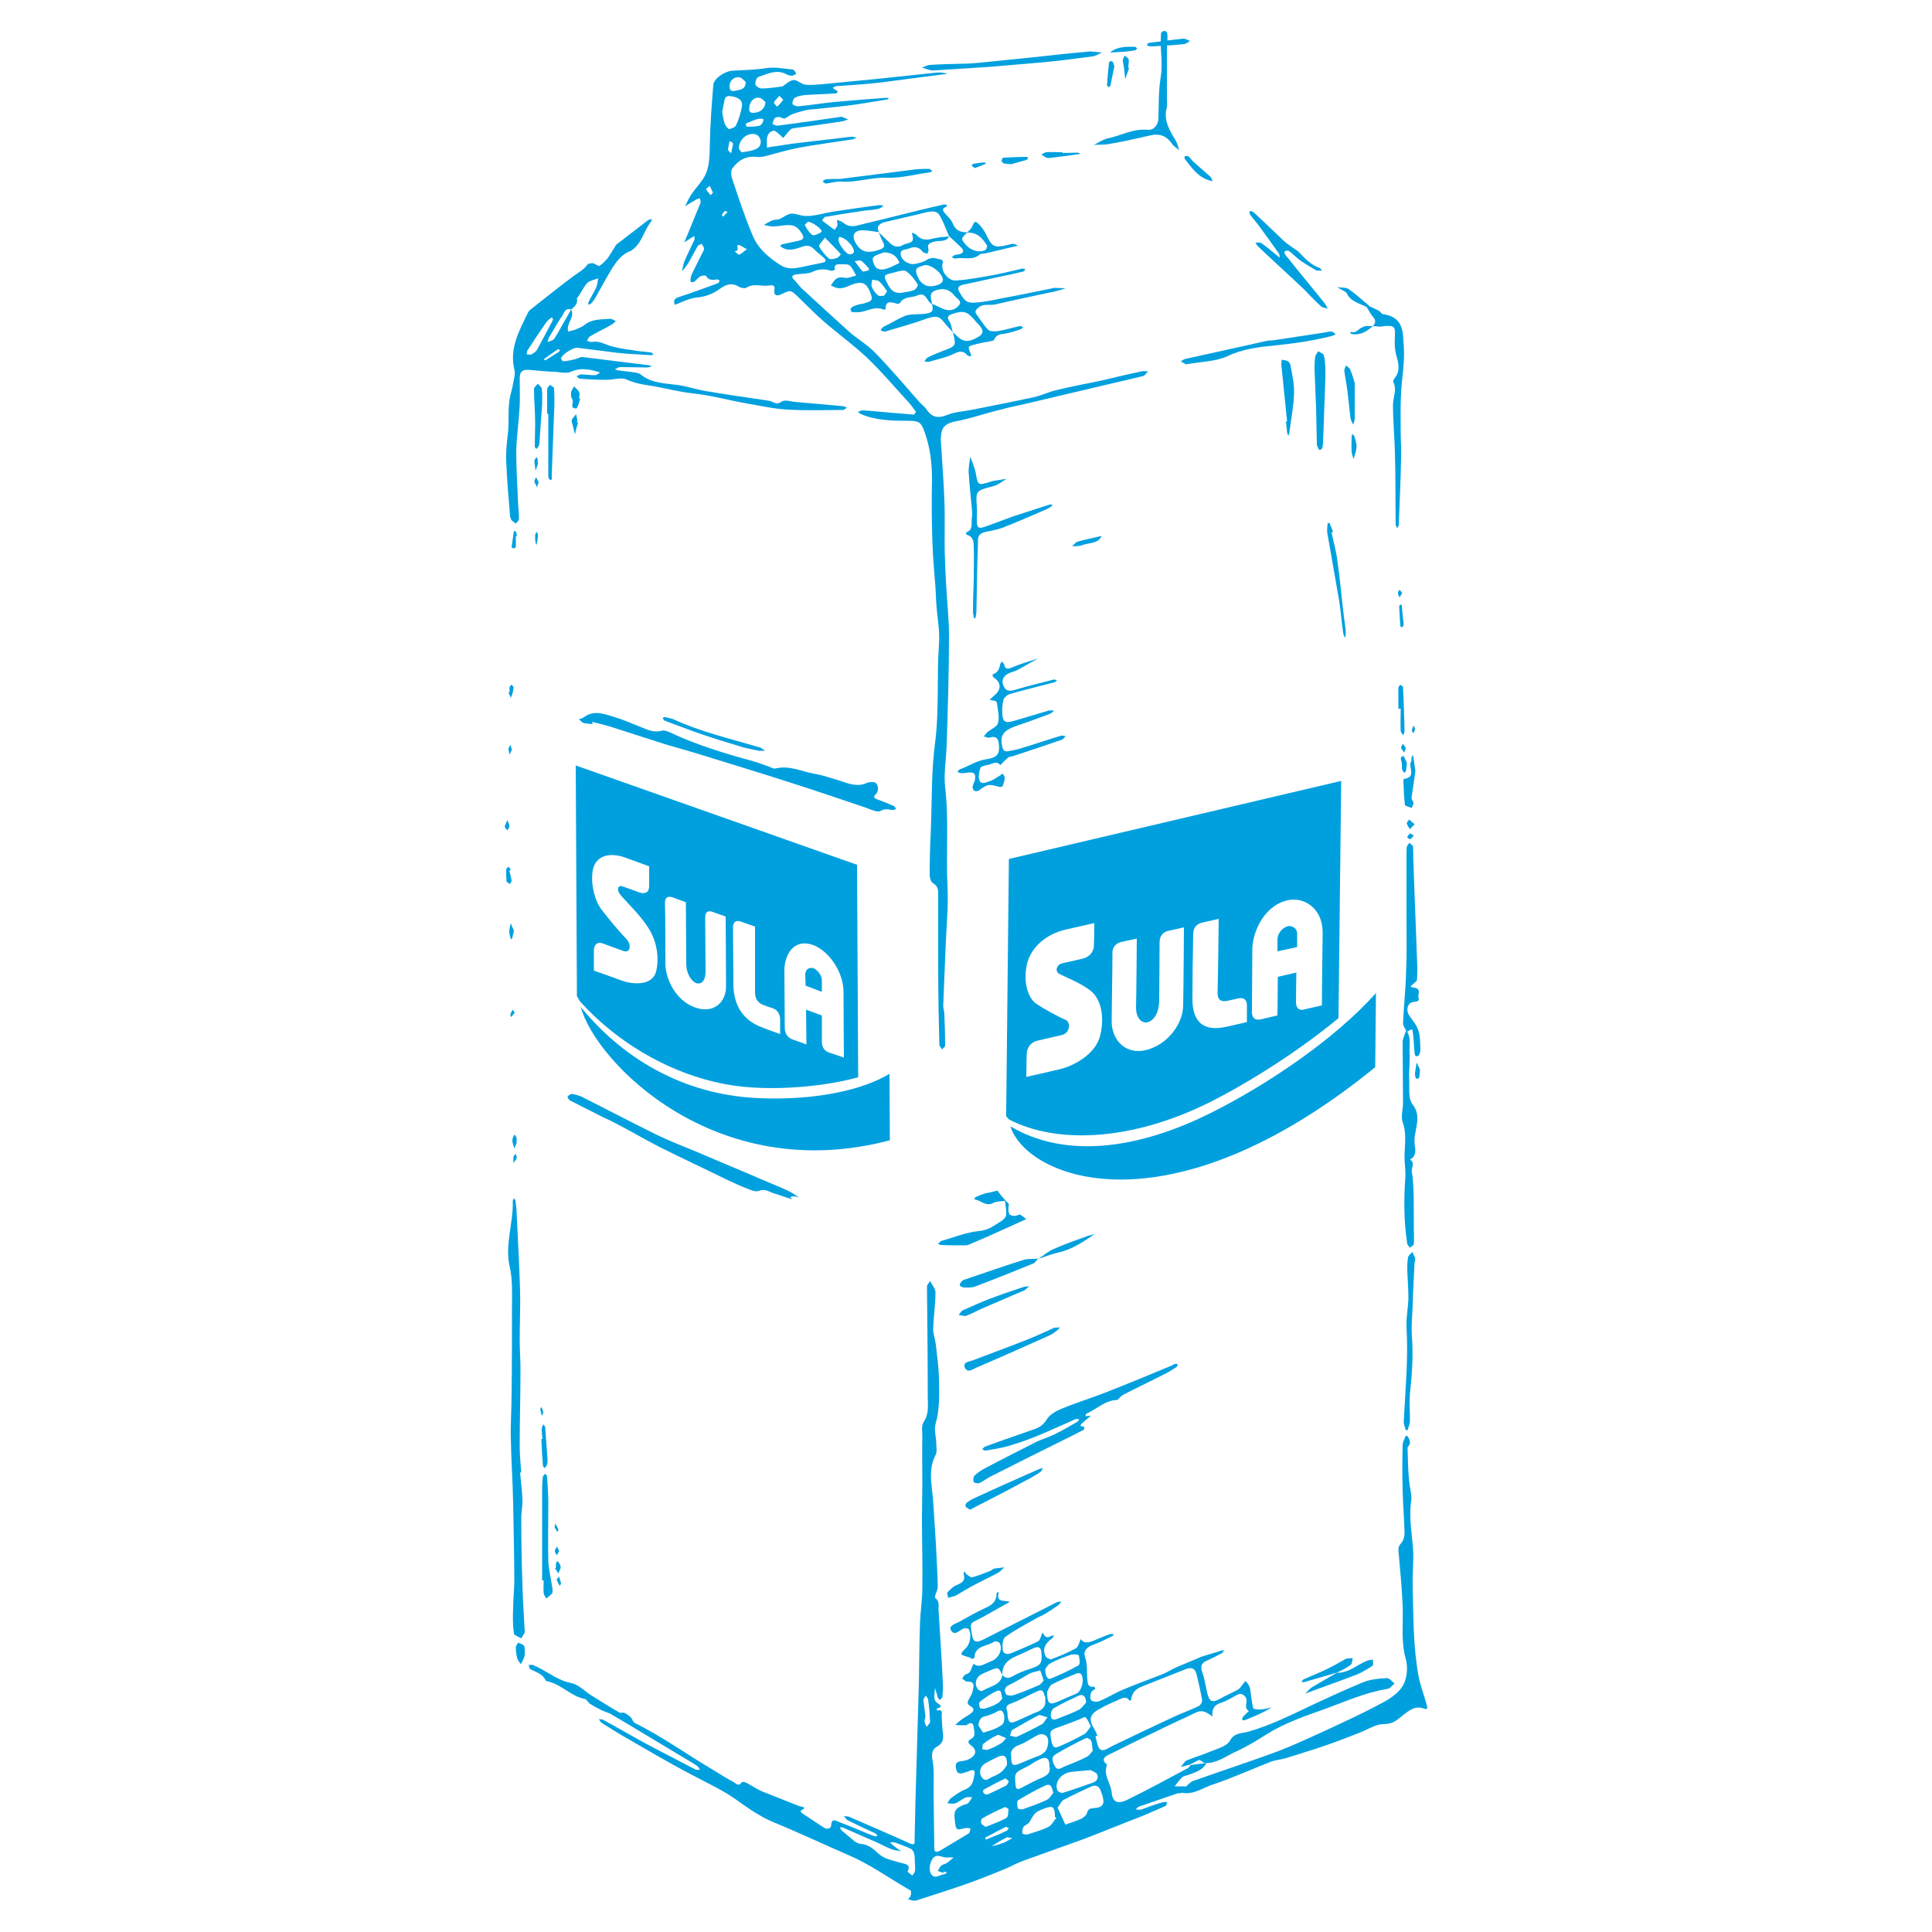 <?xml version="1.0" encoding="utf-8"?>
<!-- Generator: Adobe Illustrator 23.0.1, SVG Export Plug-In . SVG Version: 6.00 Build 0)  -->
<svg version="1.1" id="Capa_1" xmlns="http://www.w3.org/2000/svg" xmlns:xlink="http://www.w3.org/1999/xlink" x="0px" y="0px"
	 viewBox="0 0 500 500" style="enable-background:new 0 0 500 500;" xml:space="preserve">
<style type="text/css">
	.st0{fill:#00A0DF;}
	.st1{fill-rule:evenodd;clip-rule:evenodd;fill:#00A0DF;}
</style>
<g>
	<path class="st0" d="M194.1,281.4c8.5,0.6,19.2-0.2,28-2.6l-0.3-55L149,198.1l0.3,58.7c0,0.3,0,0.7,0,1c0.4,0.6,0.6,1.1,0.6,1.1
		C160.5,270.9,177,280.2,194.1,281.4 M210.5,244.6c3.6,1.3,7.8,6.5,7.8,12.2c0,5.6,0.1,16.9,0.1,16.9l-3.8-1.3c0,0-1.9-0.4-1.9-2.8
		c0-2.5,0-6.8,0-6.8l-4.1-1.5l0.1,9l-3.6-1.3c0,0-1.9-0.5-2-2.9c0-3.9-0.1-11.9-0.1-14.7C202.9,247.3,205.3,242.7,210.5,244.6
		 M191.7,238.5l3.7,1.3c0,0,0,15.9,0,17c0,1.1,0.3,2.6,2.2,3.3c0.8,0.3,1.6,0.6,2.3,0.8c2.1,0.7,2,2.9,2,2.9l0,3.8
		c0,0-2.1-0.7-4.4-1.6c-6.2-2.2-7.7-7.1-7.7-11.4c0-3.2-0.1-11-0.1-14.7C189.8,237.7,191.7,238.5,191.7,238.5 M169.8,251.4
		c-0.9,3.7-5.9,3.5-9.1,2.3c-3.2-1.2-7-2.5-7-2.5l0-5.3c0,0,0-2.6,2.4-1.7c2.5,0.9,5.2,1.9,5.2,1.9c2,0.7,2.1-1.8,0.8-3.1
		c-1.3-1.3-4.8-5.4-6.5-7.7c-1.7-2.3-2.8-6.5-2.2-10.1c0.7-3.5,3.9-4.8,8.3-3.3c4.4,1.6,6.3,2.3,6.3,2.3s0,3.5,0,5.1
		c0,1.7-1.1,2.1-2.4,1.7c-1.7-0.6-3.8-1.4-4.5-1.6c-1.2-0.4-1.6,0.8-0.6,2.1c1,1.3,5.2,5.3,7.2,8.5
		C169.9,243.3,170.7,247.7,169.8,251.4 M172.2,249.4c0-2.9,0-11.7-0.1-15.8c0-2.1,1.9-1.4,1.9-1.4l3.5,1.3c0,0,0.1,13.1,0.1,15.9
		c0,2.8,1.5,4.6,2.5,5c1,0.4,2.6,0,2.5-3.4c0-2.5-0.1-9.8-0.1-13.5c0-2.4,1.9-1.5,1.9-1.5l3.4,1.2c0,0,0.1,14.1,0.1,18.1
		c0,4-3.1,7.2-8.1,5.4C174.8,258.9,172.2,253.2,172.2,249.4"/>
	<path class="st0" d="M212.7,256.7c0,0,0-1.5,0-3c0-1.5-1.4-2.8-2.1-3.1c-0.7-0.3-2.2-0.1-2.2,1.7c0,1.1,0.1,2.8,0.1,2.8
		L212.7,256.7z"/>
	<path class="st0" d="M194.7,284.1c-16.6-1.1-32.4-8.8-44.4-23.5c3.7,14,34.7,46.5,80,34.5l-0.1-17.2
		C221.2,283.3,206.6,284.9,194.7,284.1"/>
	<path class="st1" d="M240.7,331.5c0.5,1,1.4,2,1.4,3c0,3.1-0.5,6.3-0.6,9.4c0,1.3,0.5,2.7,0.7,4.1c0.3,3,0.8,6.1,0.8,9.1
		c0.1,3.8,0.2,7.7-0.9,11.5c-0.4,1.5,0.2,3.3,0.2,4.9c0,1.1,0.3,2.2-0.2,3.1c-2,3.9-0.9,7.9-0.6,11.8c0.2,3.7,0.5,7.3,0.7,11
		c0.2,3.8,0.4,7.5,0.5,11.3c0,1-1.1,2.5-0.6,2.9c1.2,1,0.7,2.1,0.8,3.2c0.4,6.2,0.8,12.4,1.1,18.6c0.1,1.2,0,2.4-0.1,3.7
		c0,0.3-0.5,0.6-0.7,0.9c-0.2-0.3-0.4-0.5-0.6-0.8c0-0.1,0-0.2,0-0.3c-0.2-0.7-0.4-1.4-0.6-2c-0.1,0.8-0.2,1.5-0.2,2.3
		c0,0.5,0.2,1.1,0.6,1.4c0.7,0.6,2,1,0,1.6c0,0,0.1,0.3,0.1,0.5c1.6-0.4,1.2,0.6,1.2,1.4c0.1,1.4,0.1,2.8,0.3,4.2
		c0.2,1.5,0.2,2.8-1.6,3.8c-1,0.5-1.4,1.7-1.1,3.2c0.5,2.6,0.3,5.4,0.3,8.1c0.1,5,0.1,10,0.2,15c0,1,0.6,1,1.4,0.6
		c2.5-1.5,5-3,7.5-4.5c0.3-0.2,0.3-0.9,0.5-1.3c-0.4,0-0.9-0.2-1.3-0.1c-2.5,0.6-2.5,0.6-2.8-2c-0.3-2.4,0.1-3.1,2.3-4
		c0.3-0.2,0.8-0.1,1.1-0.4c0.5-0.5,0.8-1.1,1.1-1.6c-0.7,0-1.4-0.1-1.9,0.2c-0.9,0.4-1.6,1.1-2.5,1.4c-0.6,0.2-1.3,0-2,0
		c0.3-0.5,0.5-1.1,1-1.4c1.1-0.8,2.3-1.7,3.6-2.2c2-0.8,2.1-2.4,2.4-3.9c0.2-0.9-0.2-1.4-1.3-0.9c-0.4,0.2-0.9,0.3-1.4,0.5
		c-0.9,0.3-1.8,0.3-2-0.8c-0.2-0.9-0.5-2,1.2-2.2c0.7-0.1,1.5-0.2,2.2-0.6c1.8-1,2-2.3,0.4-3.5c-0.9-0.7-0.9-1.1-0.1-1.6
		c1.5-0.8,0.9-2,0.8-3.1c-0.1-0.9-0.5-1.4-1.5-0.8c-0.2,0.1-0.3,0.3-0.5,0.3c-0.9,0-1.9,0-2.8-0.1c0.6-0.5,1.1-1,1.8-1.5
		c0.6-0.4,1.3-0.8,1.9-1.2c1-0.7,1.6-1.4,0.2-2.2c-1-0.6-0.7-1.2-0.2-2c0.4-0.7,0.8-1.4,0.9-2.2c0.2-1,0.5-2.2-1.5-2.1
		c-0.4,0-0.9-0.5-1.3-0.8c0.3-0.4,0.6-1,1-1.1c1.5-0.4,1.3-1.8,2-2.7c1.1,0.9,2.1,0.4,3.2-0.1c0.6-0.3,1.2-0.5,1.8-0.8
		c1.7-0.9,2.6-3.2,1.6-4.6c-0.1-0.2-1-0.4-1.2-0.3c-1.8,1.3-5.2,1-5.2,4.2c0,0.1-0.5,0.3-0.7,0.3c-0.2,0-0.4-0.4-0.7-0.4
		c-2.5-0.7-2.5-0.7-0.8-2.4c1.1-1.1,1.5-3.6,0.7-4.9c-0.2-0.2-1-0.3-1.4-0.1c-1,0.4-2.1,1.8-3,0.7c-1.1-1.4,0.8-1.9,1.8-2.4
		c2.3-1.3,4.6-2.6,7-3.7c1.8-0.8,2.8-1.8,2.8-3.6c0-0.2,0.3-0.4,0.4-0.6c0.1,0.2,0.2,0.3,0.1,0.5c-0.6,2.5,1.8,1.6,2.9,2.2l0,0
		c-3,1.6-5.9,3.4-8.9,4.9c-1.2,0.5-1.2,1-1.1,1.9c0.5,4,0.8,4.2,4.6,2.2c5.8-3,11.7-5.9,17.5-8.9c0.4-0.2,0.9-0.2,1.3-0.2
		c-0.3,0.3-0.5,0.7-0.8,0.9c-1.1,0.8-2.3,1.6-3.5,2.3c-0.6,0.4-1.3,0.6-2,1c-2.8,1.6-5.7,3.1-8.2,4.9c-0.8,0.6-0.8,2.3-0.7,3.4
		c0.1,1,1.2,1.3,2.3,0.8c2.3-1,4.6-1.9,6.8-3c0.7-0.4,0.8-1.5,1.2-2.3c0.5,0.8,0.9,1.7,2.2,0.9c0.2-0.1,0.5-0.1,0.8-0.2
		c-0.2,0.3-0.3,0.6-0.5,0.8c-1.8,1.3-2.7,2.8-1.6,4.8c0.2,0.3,1.1,0.7,1.4,0.6c2.1-0.8,4.3-1.7,6.3-2.8c0.7-0.4,0.9-1.6,1.3-2.4
		c0.8,1.2,2,0.9,3.1,0.5c1.5-0.6,3-1.3,4.5-1.8c0.3-0.1,0.7,0,1,0.1c-0.2,0.2-0.3,0.4-0.6,0.5c-1.6,0.8-3.2,1.6-4.9,2.2
		c-1.6,0.6-2.5,1.7-2,3.1c0.7,2,0.4,3.9,0.6,5.9c0.1,0.9,0.1,2.1,1.8,1.8c0,0,0.3,0.5,0.2,0.6c-0.3,0.3-0.9,0.5-1,0.9
		c-0.2,0.6-0.4,1.5,0,2c0.3,0.4,1.5,0.5,2,0.3c2.2-0.9,4.2-2.2,6.4-3.1c3.1-1.3,6.4-2.5,9.5-3.7c0.6-0.2,1.2-0.5,1.8-0.8
		c0.9-0.5,1.8-1,2.8-1.4c1.9-0.8,3.8-1.6,5.7-2.4l-0.1,0c1.8-0.6,3.7-1.1,5.5-1.7c0.3-0.1,0.5-0.1,0.8-0.1c-0.2,0.2-0.3,0.6-0.5,0.7
		c-1.3,0.7-2.5,1.3-3.8,1.9c-1.5,0.6-1.9,1.4-1.4,2.9c0.6,1.7,0.9,3.6,1.3,5.4c0.6,2.5,1.3,2.8,3.6,1.5c1.4-0.8,2.9-1.4,4.3-2.2
		c0.6-0.3,1-1,1.4-1.5c0.2-0.2,0.4-0.5,0.6-0.8c0.2,0.3,0.5,0.5,0.7,0.8c0.2,0.4,0.4,0.7,0.5,1.1c0.3,1.7,0.4,3.4,0.8,5.1
		c0,0.3,1.2,0.5,1.8,0.4c1,0,2-0.3,3-0.5c-0.9,0.5-1.7,1-2.6,1.4c-1.4,0.7-2.9,1.3-4.4,1.9c-0.2,0.1-0.5-0.1-0.7-0.2
		c0.1-0.2,0.2-0.5,0.3-0.7c0.5-0.5,1-1,1.5-1.5c-1.5-0.9-0.1-2.4-0.8-3.5c-0.6-0.9-1.4-1.2-2.4-0.6c-1.3,0.7-2.5,1.5-3.8,1.9
		c-2.1,0.6-2.6,1.8-2.4,3.6c-1.3-0.8-2.4-1.9-4.3-1c-3.3,1.6-6.7,3.1-10.1,4.8c-4,1.9-8,3.9-12,5.9c-1.3,0.6-2.7,1.3-0.9,2.8
		c-1.1,2.6,1,4.8,1.2,7.2c0.2,2.5,1.6,3.1,4,1.9c5.3-2.6,10.5-5.4,15.7-8.2c0.3-0.2,0.5-0.5,0.7-0.8l0,0c1.4-0.2,2.8-0.4,4.1-0.5
		l0,0c-0.9,1.8-2.7,2.3-4.5,3c-0.6,0.2-1.4,0.3-1.8,0.7c-0.7,0.7-1.3,1.5-1.9,2.3c0.8,0,1.7,0,2.5,0c0.2,0,0.4,0.1,0.6,0.1
		c-0.5,0.5-0.9,1-1.4,1.6c-0.1,0.1-0.2,0.1-0.3,0.1c-0.2,0-0.4,0-0.6,0c-3.3,1.1-6.6,2.3-9.9,3.4c-0.4,0.1-0.7,0.5-1,0.8
		c0.5,0,1.1,0.1,1.5,0c0.9-0.3,1.8-0.7,2.7-1c1-0.3,2-0.7,3-0.9c0.3-0.1,0.7,0,1,0c-0.2,0.4-0.2,0.9-0.5,1c-1.8,0.8-3.7,1.6-5.5,2.4
		c-5.2,2-10.3,4.1-15.5,6.1c-5.2,1.9-10.4,3.7-15.6,5.6c-2,0.7-3.8,1.8-5.7,2.5c-3.1,1.3-6.2,2.5-9.3,3.6c-3.7,1.3-7.5,2.5-11.2,3.7
		c-0.7,0.2-1.5,0.6-2.2,0.6c-0.5,0-1-0.2-1.6-0.4c0.3-0.3,0.6-0.6,0.7-1c0.1-0.4,0.1-0.8,0-1.2c0-0.1-0.3-0.2-0.5-0.3
		c-5.2-3-10-6.5-15.6-8.9c-6.5-2.8-12.8-5.8-19.4-8.5c-3.6-1.5-6.8-3.8-9.9-6c-3.4-2.4-7.2-4.1-10.9-6.1
		c-6.2-3.2-12.2-6.8-18.3-10.3c-1.9-1.1-3.7-2.3-5.5-3.4c-0.3-0.2-0.4-0.6-0.6-0.9c0.4,0.1,0.8,0,1.1,0.2c3.9,2.1,7.8,4.4,11.7,6.5
		c4,2.1,8.1,4.2,12.1,6.3c0.4,0.2,0.9,0.1,1.3,0.1c-0.3-0.3-0.5-0.8-0.8-1c-1.2-0.8-2.4-1.5-3.6-2.2c-6.2-3.7-12.4-7.5-18.7-11.2
		c-0.7-0.4-1.6-0.6-2.4-1c-1-0.5-2-1-2.9-1.6c-0.6-0.3-0.9-1.2-1.4-1.3c-3.6-0.7-5.9-3.6-9.4-4.5c-0.3-0.1-0.7-0.1-0.8-0.3
		c-0.7-1.7-2.4-2.1-3.9-2.9c-0.3-0.1-0.3-0.7-0.5-1.1c0.4,0,0.8-0.1,1.1,0c0.7,0.3,1.4,0.6,2.1,1c2.6,1.4,4.8,3.1,7.9,3.7
		c2,0.4,3.6,2.3,5.5,3.4c2.3,1.4,4.6,2.9,6.9,4.2c0.3,0.2,1-0.1,1.3,0.1c0.6,0.3,1.1,0.6,1.6,1.1c0.5,0.5,0.6,1.3,1.1,1.5
		c7.2,3.6,13.7,8.3,20.5,12.3c1.6,1,3.2,2,4.9,2.9c0.6,0.3,1.4,1.5,2.3,0.1c0.1-0.1,0.9,0,1.2,0.2c1.3,0.7,2.6,1.6,4,2.2
		c3.2,1.3,6.4,2.5,9.6,3.8c0.4,0.2,2.5,0.2,0.4,1.2c0,0,0.1,0.5,0.3,0.6c1.9,1.3,3.8,2.5,5.6,3.7c1,0.7,2,0.3,2-0.5
		c0.1-2,1.3-1.2,2.2-0.8c2.5,0.9,5,2,7.4,3c0.5,0.2,1.1,0.4,1.6,0.6c0.3,0.1,0.6,0,0.8-0.1c-0.2-0.2-0.3-0.5-0.5-0.6
		c-2.4-1.1-4.8-2.2-7.2-3.4c-0.4-0.2-0.7-0.7-1-1.1c0.5,0.1,1,0,1.4,0.2c5.2,2.3,10.5,4.5,15.7,6.9c1.4,0.6,1.2-0.3,1.2-0.9
		c0.1-3.2,0.1-6.3,0.2-9.5c0.3-10.3,0.6-20.7,0.9-31c0.1-5.2,0.1-10.5,0.3-15.7c0.1-3,0.6-6.1,0.6-9.1c0.1-5.9-0.1-11.9-0.1-17.8
		c0-3.1,0.1-6.2,0.1-9.4c0-4-0.1-8,0-12c0-1.2-0.3-2.7,0.3-3.6c1.5-2.2,1.1-4.4,1.1-6.7c0-9.5-0.1-18.9-0.2-28.4
		C239.9,332.4,240.5,332,240.7,331.5L240.7,331.5z M259.4,433.5c0.7,0.7,1.4,1,2.5,0.4c1.4-0.8,3-1.5,4.7-2c2.8-0.9,3.2-1.5,2.9-4.3
		c-0.1-1.2-0.7-1.6-1.9-1.1c-1.6,0.7-3.1,1.5-4.6,2.1C260.6,429.6,259.3,431.1,259.4,433.5c-1-2.1-1-2.1-3.4-1.1
		c-0.6,0.3-1.2,0.5-1.8,0.8c-1.7,0.8-2.2,2.8-1,4.1c0.2,0.2,0.8,0.4,1,0.3C256.1,436.4,259,436.2,259.4,433.5 M284,449.2
		c-0.2,0.1-0.3,0.1-0.5,0.2c0.2,0.8,0.4,1.5,0.6,2.3c0.4,1.2,1.1,1.6,2.4,0.9c0.5-0.3,1-0.5,1.5-0.8c5.2-2.5,10.4-5,15.6-7.4
		c2.1-1,4.4-1.8,6.5-2.8c0.5-0.2,1.1-1.1,1-1.6c-0.4-2.3-0.9-4.6-1.5-6.9c-0.4-1.4-1.3-1.7-2.8-1.1c-3.5,1.4-7.1,2.8-10.6,4.2
		c-1.7,0.6-3.1,1.4-3.4,3.3c-0.1,0.8-0.4,0.9-0.9,0.1c-0.1-0.2-1.1-0.3-1.5-0.1c-2,0.9-4,1.7-5.9,2.8c-2.3,1.2-2.7,2.5-1.7,4.5
		C283.3,447.5,283.7,448.4,284,449.2 M273.7,467.8c0.7,1.6,1.4,3,2,4.4c1.4-0.5,2.8-0.9,4.1-1.5c0.6-0.3,1.4-0.9,1.5-1.5
		c0.3-1.2,1.1-1.2,2.1-1.3c1.7-0.1,2.4-0.9,2.1-2.3c-0.1-0.8-0.4-1.5-0.7-2.3c-0.4-1.1-1.3-1.5-2.5-0.9c-2.4,1.1-4.8,2.2-7.2,3.5
		C274.6,466.3,274.3,467.1,273.7,467.8 M236.8,482.4c-0.1-0.9,0-1.8-0.2-2.6c-0.1-0.5-0.4-1-0.8-1.3c-1.3-0.6-2.6-1.1-4-1.6
		c-0.5-0.2-1-0.1-1.5-0.1c0.3,0.3,0.6,0.6,1,0.9c0.6,0.5,1.2,0.9,1.9,1.4c-0.8-0.2-1.7-0.2-2.4-0.5c-1.3-0.5-2.6-1.2-3.9-1.8
		c-2.9-1.3-5.8-2.5-8.7-3.8c-0.2-0.1-0.5-0.1-0.8-0.1c0.1,0.3,0.2,0.6,0.4,0.8c1.1,0.9,2.1,1.8,3.2,2.7c0.5,0.4,1.1,0.7,1.7,0.8
		c2,0.1,3.2,1.2,4.5,2.4c0.6,0.5,1.3,1,2,1.3c1.2,0.5,2.6,0.8,3.9,1.2c1.2,0.3,2.7,0.4,1.8,2.2c-0.1,0.2,0.8,0.7,1.2,1.1
		c0.3-0.4,0.6-0.8,0.7-1.2C236.9,483.6,236.8,483,236.8,482.4 M270.5,440.2c0-0.5,0.1-0.8,0-1c-0.3-0.6-0.4-1.5-0.9-1.7
		c-0.5-0.2-1.3,0.3-2,0.6c-2,0.9-3.8,2-5.8,2.7c-1.1,0.4-1.6,0.8-1.2,1.9c0.2,0.5,0.1,1,0.2,1.6c0.3,1.6,0.7,1.8,2.3,1.1
		c1.9-0.8,3.8-1.8,5.7-2.5C270,442.2,270.7,441.4,270.5,440.2 M282.3,446.8c-0.5-1-0.8-1.8-1.4-2.4c-0.1-0.2-1.3,0.5-1.9,0.7
		c-1.5,0.6-3,1.2-4.5,1.7c-2.9,1-2.9,1-2.4,3.8c0.4,1.7,0.8,2,2.4,1.2c2.1-0.9,4.1-1.9,6.1-3C281.3,448.4,281.7,447.5,282.3,446.8
		 M271,437.8c0,3.3,0.6,3.6,3.2,2.4c1.5-0.7,3-1.3,4.4-1.9c1.5-0.7,2.2-4.3,1-5.2c-0.2-0.1-0.7-0.1-1,0c-2.2,0.9-4.4,1.8-6.5,2.9
		C271.5,436.5,271.2,437.6,271,437.8 M282.8,453.1c-0.2-1.2-0.1-1.9-0.4-2.6c-0.2-0.4-1-0.8-1.3-0.7c-2.7,1.3-5.4,2.7-7.9,4.2
		c-1.3,0.8-0.8,2-0.2,3.1c0.7,1.3,1.7,0.4,2.4,0.1c2-0.8,4.1-1.6,6-2.6C282,454.2,282.5,453.4,282.8,453.1 M261.7,454.5
		c0,2.5,0.4,2.7,2.7,1.7c1.6-0.7,3.1-1.3,4.7-1.9c0.4-0.2,0.8-0.5,1.2-0.8c0.9-0.8,1.4-3.4,0.5-4.2c-1.3-1.1-2.5-0.1-3.6,0.5
		c-1.1,0.6-2.1,1.3-3.2,1.7C262.2,452.1,261.4,453.1,261.7,454.5 M271.6,457.2c0-2.3-0.8-2.8-2.9-1.7c-1.1,0.5-2,1.3-3.1,1.8
		c-3.1,1.5-3,1.5-2.8,4.5c0.1,1.6,0.8,1.3,1.7,0.8c1.8-0.9,3.5-1.9,5.3-2.6C271.4,459.3,271.9,458.4,271.6,457.2 M282.3,458.1
		c-2.2,0.2-3.8,0.3-5.3,0.5c-2.4,0.4-4.1,2.6-3.4,4.6c0.1,0.4,1,0.9,1.4,0.8c2.6-0.8,5.1-1.7,7.7-2.6c1.2-0.4,1.7-1.3,1.2-2.3
		C283.5,458.6,282.5,458.3,282.3,458.1 M273.4,470.5c-0.1-0.1-0.3-0.2-0.4-0.3c0-0.3,0-0.5,0-0.8c-0.2-1.9-0.7-2.1-2.6-1.4
		c-2.6,1-2.5,1-4,3.6c-0.3,0.5-1.2,0.7-1.5,1.2c-0.3,0.4-0.4,1.1-0.3,1.7c0,0.1,1.1,0.4,1.5,0.2c1.8-0.6,3.7-1.1,5.4-2
		C272.2,472.3,272.7,471.2,273.4,470.5 M270.5,431.9c0,1.9,0.6,2.9,1.5,2.5c2.4-1,4.8-2.1,7.1-3.4c0.5-0.3,0.3-1.7,0.1-2.6
		c-0.1-0.2-1.5-0.4-2.2-0.1c-1.8,0.6-3.6,1.3-5.2,2.2C271.1,430.8,270.8,431.7,270.5,431.9 M270.1,434.9c-0.4-1.1-0.6-1.9-0.9-2.6
		c-0.9,0.3-1.9,0.4-2.7,0.8c-1.8,1-3.5,2.1-5.4,3c-1.3,0.6-1.2,1.6-0.7,2.4c0.2,0.3,1.4,0.4,1.9,0.2c2.2-0.7,4.3-1.6,6.4-2.5
		C269.3,436,269.7,435.4,270.1,434.9 M272.6,464c-0.4-1.3-0.5-2.6-2.1-1.9c-2.4,1.1-4.7,2.4-7,3.8c-0.4,0.3-0.2,1.4-0.1,2.1
		c0,0.1,1,0.4,1.4,0.2c2-0.7,4-1.4,5.9-2.3C271.6,465.6,272,464.6,272.6,464 M281.1,440.6c-0.1-1.7-0.9-2.3-2.1-1.7
		c-2.1,1-4.3,2-6.3,3.2c-0.6,0.4-0.9,1.6-0.7,2.3c0.4,1.1,1.4,0.5,2.2,0.2c1.8-0.7,3.6-1.4,5.2-2.2
		C280.1,441.9,280.7,441,281.1,440.6 M260.6,456.8c0.1-2.3-0.7-2.9-2.4-2.1c-1.1,0.5-2.2,1.1-3.3,1.7c-1.3,0.8-1.7,2.5-0.7,3.7
		c0.9,1.2,1.9,0,2.7-0.3c0.8-0.3,1.6-0.7,2.2-1.2C259.9,458,260.3,457.2,260.6,456.8 M271.1,444.4c-1.1-0.2-1.9-0.7-2.3-0.5
		c-2.3,1.2-4.6,2.5-6.8,3.8c-0.4,0.3-0.4,1-0.6,1.5c0.6,0.1,1.3,0.4,1.7,0.3c2.2-1,4.4-2.1,6.6-3.3
		C270.1,446,270.4,445.3,271.1,444.4 M253.2,446.5c0.4,0.6,1.1,1.9,1.3,1.9c1.7-0.5,3.5-1,4.9-2.1c0.6-0.5,0.7-2.2,0.2-3.1
		c-0.6-1.2-1.6-0.1-2.4,0.2c-0.6,0.2-1.2,0.5-1.9,0.7C253.8,444.3,253.4,445.1,253.2,446.5 M255.1,472.8c1.9-0.8,3.8-1.4,5.3-2.3
		c0.6-0.3,0.5-1.5,0.6-2.3c0-0.1-0.8-0.6-1-0.5c-2,0.9-3.9,1.8-5.8,2.9c-0.3,0.2-0.4,1-0.2,1.3C254.1,472.3,254.7,472.5,255.1,472.8
		 M244.2,484.4c0,0.1-0.1,0.2-0.1,0.3c-0.5-0.2-0.9-0.3-1.4-0.5c0.3-0.5,0.5-1,0.9-1.4c0.4-0.3,1.1-0.4,1.5-0.7
		c0.6-0.4,1.1-0.9,1.7-1.4c-0.7,0-1.3,0-2,0c-0.5,0-0.9-0.2-1.4-0.3c-0.4-0.1-1-0.2-1.3,0c-1.3,0.6-1.9,3.2-1.2,4.5
		c1,1.6,2.2,0.3,3.3,0.2c0.3,0,0.6-0.3,0.9-0.5C244.9,484.5,244.6,484.4,244.2,484.4 M259.4,439.6c-0.4-1.1,0-2.6-1.6-1.9
		c-1.5,0.7-2.9,1.7-4.2,2.7c-0.3,0.2-0.2,1.1,0,1.6c0.1,0.2,1,0.3,1.5,0.1c1-0.3,2-0.6,2.9-1.2C258.6,440.7,259,440,259.4,439.6
		 M261.1,461c-0.3-0.3-0.8-0.8-1-0.7c-1.9,0.9-3.8,1.9-5.6,2.9c-0.1,0.1-0.1,0.7,0.1,0.9c0.2,0.2,0.7,0.4,1,0.3
		c1.6-0.7,3.2-1.5,4.8-2.3C260.7,461.9,260.8,461.5,261.1,461 M260.4,449.8c-1-0.3-1.8-0.9-2.2-0.8c-1.3,0.6-2.6,1.4-3.7,2.3
		c-0.3,0.2-0.2,0.9-0.3,1.4c0.5,0,1.1,0.3,1.5,0.1c1.2-0.4,2.3-1,3.3-1.6C259.4,451.1,259.7,450.6,260.4,449.8 M239.5,444.3
		c-0.1,0.6-0.3,1-0.2,1.3c0.1,0.5,0.3,0.9,0.5,1.3c0.3-0.4,0.9-0.9,0.9-1.3c-0.1-1.9-0.2-3.8-0.5-5.7c0-0.4-0.4-0.7-0.6-1.1
		c-0.2,0.4-0.6,0.7-0.6,1.1C239.1,441.4,239.4,443,239.5,444.3 M261.1,473.1c-0.4-0.1-0.7-0.4-0.8-0.3c-1.8,0.9-3.5,1.8-5.2,2.7
		c-0.1,0.1-0.1,0.3-0.2,0.4c0.2,0,0.4,0.2,0.5,0.1c1.7-0.7,3.3-1.3,4.9-2.1C260.6,473.9,260.8,473.5,261.1,473.1 M262,475.7
		c-0.9-0.1-1.2-0.3-1.4-0.2c-0.6,0.3-1.2,0.6-1.7,0.9c-0.8,0.5-1.6,1-2.3,1.4c0.9-0.2,1.9-0.4,2.8-0.8
		C260,476.9,260.7,476.4,262,475.7"/>
	<path class="st1" d="M246.6,86c-0.7-0.8-1.5-1.6-2.2-2.5c-1.4-1.8-2.2-1.8-4.4-1.1c-3.6,1.3-7.2,2.3-10.9,3.4
		c-0.3,0.1-0.8-0.2-1.2-0.3c0.2-0.3,0.3-0.6,0.6-0.8c0.5-0.4,1.2-0.6,1.7-0.9c1.5-0.8,2.9-1.7,4.5-2.2c1.5-0.4,3.2-0.2,4.7-0.4
		c2-0.3,2.2-0.7,1.8-2.6c0.9,0.4,1.9,0.9,2.8,1.3c1.6,0.7,3.1,0.4,4.1-0.8c1.1-1.2-0.5-1.8-1.1-2.6c-1.2-1.6-2.9-2-4.7-1.4
		c-2.2,0.7-1.2,2.3-1.1,3.6c-0.1,0-0.2-0.1-0.2-0.1c-1.2-0.7-1.3-3.2-3.7-2.1c-1.4,0.6-3.4,0.2-4.3,1.8c-0.1,0.2-0.6,0.4-0.9,0.3
		c-1.6-0.5-3-0.8-2.9,1.4c0,0-0.5,0.2-0.6,0.1c-2.3-1-4.3,0.6-6.4,0.7c-0.6,0-1.7,0.1-1.9-0.2c-0.6-1,0.5-1.3,1.3-1.6
		c0.5-0.2,1.1-0.3,1.7-0.4c2.3-0.6,2.6-0.9,2.1-2.4c-0.9-2.6-1.8-3.3-3.8-2.9c-1.8,0.4-3.3,1.8-5.4,1.1c-0.4-0.2-0.8-0.3-1.2-0.5
		c0.2-0.3,0.5-0.7,0.7-1c0.7-1,1.5-1.3,2.9-1c0.9,0.2,2-0.4,3-0.6c-0.6-0.9-0.9-1.9-1.7-2.6c-0.5-0.4-1.6-0.3-2.4-0.3
		c-1-0.1-1.8,0.2-1.4,1.4c0,0-0.6,0.3-0.9,0.3c-1.6-0.5-3.1-0.6-4.8,0.2c-1.2,0.6-2.8,0.5-4.3,0.7c-1.1,0.2-1.4,0.6-0.6,1.4
		c0.9,0.9,1.6,2,2.6,2.8c3.8,3.5,7.6,7,11.5,10.5c2.2,2,4.9,3.5,6.9,5.6c4,4.1,7.6,8.4,11.4,12.7c0.6,0.7,1.4,1.2,1.9,2
		c1.3,1.9,2.8,2.4,5.3,1.4c1.9-0.8,4.1-0.9,6.2-1.3c5.4-1.1,10.8-2.1,16.2-3.3c1.9-0.4,3.7-1.3,5.7-1.8c4-1,8.1-1.7,12.2-2.6
		c3.4-0.8,6.7-1.6,10.1-2.3c0.5-0.1,1.1,0,1.6,0c-0.4,0.4-0.7,1-1.2,1.2c-3.6,0.9-7.3,1.7-11,2.6c-6.8,1.6-13.5,3.2-20.3,4.8
		c-1.9,0.4-3.8,0.8-5.6,1.3c-2.5,0.6-5.1,1.4-7.6,2.1c-1.3,0.3-2.6,0.7-3.9,0.9c-3,0.6-3.9,1.6-4,4.3c0,0.3-0.1,0.5,0,0.8
		c0.3,5.1,0.7,10.1,0.9,15.2c0.2,4.6,0,9.1,0.1,13.7c0.1,2.9,0.2,5.9,0.4,8.8c0.2,4.2,0.7,8.4,0.7,12.6c0,9.4-0.3,18.9-0.6,28.3
		c-0.1,3.7-0.8,7.4-0.4,11c1,8.5,0.2,17,0.6,25.4c0.3,5.5-0.3,11-0.5,16.5c-0.2,4.9-0.4,9.8-0.6,14.7c0,0.7,0.3,1.4,0.3,2.1
		c0.1,2.7,0.2,5.5,0.2,8.2c0,0.3-0.5,0.6-0.8,1c-0.2-0.3-0.4-0.6-0.6-0.9c-0.1-0.2-0.1-0.3-0.1-0.5c-0.1-3-0.1-6-0.2-8.9
		c-0.1-5.8-0.1-11.6-0.1-17.4c0-4.2,0-8.4,0-12.6c0-1.1-0.1-2-1.3-2.7c-0.6-0.3-0.9-1.5-0.9-2.3c0-3.9,0.1-7.7,0.3-11.6
		c0.3-7.5,0.1-15,1.1-22.5c1.1-8.5,0.4-17,1-25.5c0.3-3.5-0.5-7.1-0.7-10.7c-0.1-1.3-0.1-2.6-0.2-3.9c-0.3-4-0.7-8-0.8-12
		c-0.2-5.3-0.2-10.7-0.1-16.1c0-4.2-0.5-8.4-2-12.4c-0.8-2.4-1.5-2.7-4.3-2.7c-4.1,0-8.2-0.1-12-1.7c-0.3-0.1-0.6-0.4-0.9-0.6
		c0.4-0.1,0.8-0.4,1.2-0.4c2,0.1,4,0.3,6.1,0.5c2.4,0.2,4.8,0.4,7.2,0.6c0.1,0,0.6-0.7,0.5-0.8c-0.8-1.1-1.6-2.2-2.6-3.2
		c-3.3-3.6-6.5-7.4-10.1-10.8c-3.5-3.3-7.4-6.1-11.1-9.3c-2.4-2.1-4.5-4.3-6.8-6.5c-1.8-1.7-1.8-1.7-4.3-0.5c-1.3,0.6-1.9,0-1.7-1.1
		c0.2-1.2-0.2-1.4-1.4-1.2c-1.9,0.3-4-0.7-5.9,0.6c-0.4,0.2-1.4,0-1.9-0.3c-2-1.2-3.5-0.5-5.1,0.7c-1.7,1.2-3.6,1.9-5.8,2.1
		c-2,0.2-3.8,1.2-5.7,1.9l0,0c-0.2-0.9-0.4-1.5,1-2c3.5-1.1,6.8-2.4,10.2-3.6c0.2-0.1,0.3-0.4,0.5-0.6c-0.2-0.1-0.5-0.4-0.6-0.4
		c-1.2,0.2-2.3,0.3-3-0.9c-0.1-0.2-1.1-0.1-1.4,0.1c-0.6,0.3-1,0.9-1.5,1.3c-0.7,0.5-1.2,0.2-1.1-0.4c0-0.7,0.3-1.4,0.6-2
		c0.8-1.6,1.6-3.2,2.4-4.8c0.2-0.4,0.5-0.8,0.5-1.2c0-0.5-0.4-0.9-0.6-1.3c-0.4,0.2-0.9,0.3-1.1,0.7c-0.8,1.4-1.5,2.8-2.3,4.2
		c-0.5,0.8-1.1,1.5-1.7,2.2c0.2-0.9,0.3-1.7,0.6-2.5c0.8-1.9,1.7-3.7,2.6-5.6c0.1-0.3,0-0.6,0-1c-0.3,0.2-0.6,0.3-0.9,0.5
		c-0.6,0.4-1.1,0.8-1.7,1.1c0.3-0.6,0.5-1.3,0.8-1.9c1.1-2.8,2.3-5.6,3.4-8.3c0.1-0.3-0.1-0.8-0.2-1.2c-0.3,0.1-0.7,0.2-1,0.4
		c-0.9,0.5-1.9,1.1-2.8,1.7c0.5-1,0.9-2,1.5-2.9c0.8-1.3,1.9-2.4,2.8-3.7c2.2-2.9,2-6.3,2.1-9.6c0.1-5.1,0.5-10.2,0.9-15.2
		c0.1-1.7,3-3.6,5-3.7c3-0.2,6-0.2,8.9-0.7c2.3-0.3,4.5,0.2,6.7,0.4c0.3,0,0.6,0.7,0.9,1.1c-0.4,0.2-0.8,0.5-1.2,0.5
		c-0.6,0-1.1-0.2-1.6-0.5c-2.5-1.2-4.8,0.1-7,0.8c-0.5,0.1-0.9,1.3-0.8,1.9c0.1,0.5,1,1.1,1.6,1.1c1.7,0,3.5-0.3,5.2-0.5
		c0.1,0,0.2,0,0.3-0.1c0.9-0.6,1.8-1.5,2.8-1.6c1,0,2,1.1,3,1.2c1.4,0.2,2.9,0,4.3-0.1c4.8-0.5,9.7-0.9,14.5-1.4
		c5-0.5,10-1.1,15.1-1.6c1-0.1,1.9,0,2.9,0.3c-5.7,0.7-11.3,1.5-16.9,2.2c-4,0.5-7.9,0.7-11.9,1c-0.3,0-0.6,0.3-0.9,0.4
		c0.2,0.2,0.4,0.4,0.6,0.5c1.2,0.5,0.6,1-0.2,1c-2.5,0.2-5,0.2-7.6,0.4c-0.9,0.1-1.9,0.3-2.6,0.7c-0.4,0.3-0.7,1.1-0.6,1.6
		c0.1,0.3,1.1,0.7,1.6,0.6c3.1-0.3,6.1-0.8,9.2-1.1c4.5-0.4,9.1-0.8,13.6-1.1c0.2,0,0.4,0.2,0.6,0.2c-0.2,0.1-0.5,0.3-0.8,0.3
		c-2.5,0.4-5,0.8-7.5,1.2c-3.4,0.5-6.9,0.8-10.4,1.2c-1.1,0.1-2.2,0.1-3.2,0.4c-1.4,0.4-2.9,0.7-4,1.4c-0.8,0.5-1.1,1-2.1,0.4
		c-0.3-0.2-1.3-0.1-1.5,0.1c-0.4,0.4-0.5,1-0.7,1.6c0.5,0.2,1.1,0.5,1.5,0.4c5.3-0.7,10.5-1.4,15.8-2.2c0.2,0,0.4-0.1,0.6-0.1
		c0.6,0.2,1.1,0.5,1.7,0.7c-0.5,0.2-1,0.4-1.5,0.5c-4,0.6-8,1.2-12,1.7c-0.5,0.1-1.1,0.1-1.4,0.4c-0.7,0.7-1.3,1.5-1.9,2.2
		c-0.7-0.6-1.3-1.3-2.1-1.8c-0.3-0.2-1.1,0.1-1.4,0.4c-0.4,0.4-0.6,0.9-0.7,1.4c-0.1,0.8,0,1.7,0,2.5c0.8-0.2,1.7-0.3,2.5-0.4
		c1.3-0.2,2.6-0.4,3.9-0.6c5.1-0.6,10.2-1.2,15.3-1.8c0.5-0.1,1,0.2,1.5,0.2c-0.4,0.2-0.8,0.5-1.3,0.5c-4.5,0.7-9,1.3-13.5,2.1
		c-3.1,0.6-6.1,1.5-9.2,2.3c-0.6,0.1-1.3,0.2-2,0.1c-2.8-0.3-4.7,1-6.1,2.9c-0.5,0.6-0.4,1.7-0.2,2.5c1.7,5.1,3.4,10.3,5.5,15.2
		c1.3,3.1,4,5.4,6.9,7.3c1.5,1,3,1.1,4.7,0.8c2.1-0.4,4.2-0.9,6.3-1.3c1-0.2,1.1-0.6,0.5-1.2c-0.8-0.8-1.8-1.4-2.5-2.2
		c-1-1.1-2-1.2-3.3-0.7c-1.6,0.5-3.3,1.2-5,0.2c-0.2-0.1-0.4-0.3-0.6-0.4c0.2-0.2,0.3-0.5,0.6-0.5c1.4-0.3,2.8-0.6,4.2-0.9
		c1.3-0.3,1.5-0.8,0.8-1.9c-1.2-1.9-2.1-2.3-4.5-2.1c-1,0.1-1.9,0.3-2.9,0.3c-0.8,0-1.6-0.2-2.4-0.4c0.7-0.4,1.5-0.9,2.3-1.2
		c0.5-0.2,1.2-0.1,1.7-0.3c1-0.4,2-1.3,3-1.4c1.2-0.1,2.4,0.5,3.6,0.6c2.4,0.1,4.7-0.7,7.1-1.1c4-0.6,8-1.2,12-1.7
		c0.4-0.1,0.9,0.1,1.3,0.1c-0.4,0.3-0.8,0.7-1.2,0.8c-1.2,0.3-2.5,0.4-3.7,0.5c-3.3,0.5-6.7,1-10,1.6c-0.1,0-0.2,0-0.3,0
		c-0.3,0.3-0.8,0.9-0.7,1c1,0.8,2.1,1.6,3.2,2.4c0.2-0.4,0.6-0.7,0.7-1.1c0.1-0.5-0.1-1-0.1-1.5c0.6,0.2,1.2,0.4,1.6,0.7
		c1,0.9,2.2,1.1,3.5,0.8c3.5-0.9,7.1-1.7,10.6-2.6c4-1,8-2,12.1-2.9c0.2,0,0.5,0.1,0.7,0.2c-0.1,0.1-0.1,0.4-0.2,0.4
		c-1.5,0.6-0.7,1.2-0.1,2c0.7,0.7,1.5,1.5,1.8,2.4c0.7,1.7,2,2.3,3.8,2.2c-1.8,1.7-1.8,1.7-0.3,3.4c1.2,1.3,3.1,1.9,4.8,1.3
		c0.3-0.1,0.7-1,0.5-1.3c-1.1-1.8-2.4-3.4-5.1-3.3c0.4-0.5,1-0.9,1.2-1.4c0.8-1.7,0.8-1.8,2.1-0.5c0.7,0.8,1.3,1.7,1.7,2.6
		c1.5,3,2,3.3,5.5,2.5c0.5-0.1,0.9-0.3,1.4-0.3c0.4,0,0.8,0.3,1.3,0.4c-0.3,0.1-0.7,0.3-1,0.3c-2.5,0.6-5.1,1.2-7.6,1.8
		c-0.5,0.1-1.1,0-1.4,0.3c-1.8,1.6-4.1,0.6-6.2,1c-0.3,0.1-0.7-0.2-1-0.3c0.3-0.2,0.5-0.5,0.8-0.6c0.3-0.1,0.8-0.1,1.1-0.2
		c1.3-0.3,1.3-1,0.6-1.7c-1-1-2.1-2-3.2-3c-0.8-1.8-1.4-3.6-2.4-5.3c-0.6-1.2-1.9-1.2-3.3-0.9c-3.6,0.9-7.3,1.7-11,2.6
		c-1.4,0.4-2.2,1.2-1.4,2.6c-1.4-0.2-2.8-0.5-4.3-0.5c-2.1,0-2.8,1.3-1.9,3c1.4,2.7,3.2,3.1,6.4,2c1.3-0.5,1.3-1,0.8-2
		c-0.5-0.8-0.7-1.7-1.1-2.5c0.9,0.9,1.8,1.7,2.7,2.6c1,1.1,2.3,1.5,3.6,0.7c0.9-0.6,3-0.3,2.5-2.2c-0.1-0.3-0.1-0.6-0.2-1
		c0.4,0.2,0.9,0.3,1.2,0.6c1.2,1.4,2.7,1.4,4.4,0.9c1.3-0.3,2.7-0.4,4-0.5c-0.7,1.5-2.4,1-3.6,1.3c-1.3,0.3-2.2,0.6-1.7,2.1
		c0.1,0.3-0.2,0.7-0.3,1.1c-0.4-0.2-1-0.3-1.2-0.5c-0.9-1.3-2.1-1.5-3.5-0.9c-0.9,0.4-2.4,0.1-2.2,1.6c0.2,1.5,2.1,2.7,3.7,2.4
		c1-0.2,2.2-0.5,3-1c1.4-1,2.6-0.3,3.9-0.1c0.1,0,0.4,0.6,0.3,0.8c-0.7,1.9,1.2,4.7,3.4,4.6c2.9-0.2,5.7-0.7,8.5-1.2
		c2.9-0.5,5.8-1.2,8.7-1.9c0.2,0,0.5,0.1,0.8,0.2c-0.2,0.2-0.4,0.6-0.7,0.6c-2,0.5-4,0.9-5.9,1.3c-3.2,0.7-6.4,1.4-9.6,2.1
		c-1.1,0.3-1.6,0.7-0.9,1.9c1.5,2.6,2,3,5.3,2.6c1.9-0.2,3.8-0.6,5.7-1c4.4-0.8,8.7-1.7,13.1-2.6c0.1,0,0.2-0.1,0.3-0.1
		c1.1,0,2.1,0.1,3.1,0.1c-0.9,0.3-1.8,0.6-2.7,0.8c-5.2,1.1-10.4,2.2-15.6,3.4c-1.4,0.3-3-0.3-4.3,0.8c-0.7,0.6-1,1.1-0.5,1.7
		c1,1.4,1.9,2.9,3.1,4.1c0.4,0.4,1.6,0.4,2.4,0.3c1.9-0.3,3.8-0.9,5.7-1.3c0.3-0.1,0.6,0.2,0.9,0.3c-0.2,0.2-0.4,0.4-0.6,0.5
		c-1.3,0.4-2.6,0.9-3.9,1.1c-1.3,0.2-2.5,0.2-3,1.6c-0.1,0.3-0.9,0.4-1.4,0.5c-1.1,0.2-2.3,0.4-3.4,0.7c-2.1,0.5-2.1,0.6-1.3,2.4
		c0.1,0.2,0.1,0.4,0.2,0.7c-0.3-0.1-0.8,0-1-0.2c-1.1-1.3-2.1-1.2-3.6-0.4c-1.9,0.9-4.2,1.4-6.3,2c-0.4,0.1-0.8,0-1.3-0.1
		c0.3-0.3,0.5-0.8,0.9-1c1.2-0.6,2.4-1.1,3.7-1.6C247.5,89.5,247.5,89.6,246.6,86c1.5,1.2,2.5,3.1,5.4,1.8c2.4-1.1,3-1.9,1.3-3.8
		c-0.4-0.4-0.8-0.8-1.1-1.2c-1.9-2.2-2.8-2.5-5.6-1.6c-1.3,0.4-1.7,0.9-0.8,2.1C246.2,84,246.3,85.1,246.6,86 M233.2,75.8
		c0.9-0.2,2.2-0.3,3.3-0.7c0.5-0.2,1.2-1.2,1-1.5c-0.8-1.3-1.8-2.6-3-3.4c-0.6-0.4-2,0-3,0.3c-3.1,0.7-3,0.7-1.5,3.5
		C230.7,75.1,231.3,75.9,233.2,75.8 M186.9,28.9c0.2,1.2,0.3,2.2,0.7,3.2c0.2,0.5,0.8,1.3,1.1,1.3c0.6-0.1,1.6-0.5,1.8-1
		c0.7-1.5,1.2-3.1,1.5-4.8c0.3-1.6-0.8-2.4-2.8-2.7c-1.9-0.3-1.6,1.1-1.9,2C187.1,27.6,187.1,28.3,186.9,28.9 M239.3,68.6
		c-0.4,0.2-1.7,0.4-2.1,1c-0.4,0.6,0.2,1.8,0.6,2.6c0.3,0.6,0.9,1.2,1.5,1.5c1.3,0.9,4.5,0.1,4.7-1.1
		C244.3,71.3,241.5,68.5,239.3,68.6 M228.8,65.3c-0.6,0.3-2,0.5-2.8,1.3c-0.4,0.4,0.1,1.8,0.6,2.5c0.3,0.5,1.5,0.8,2.2,0.6
		c1.4-0.3,2.6-1,3.9-1.6c0.1,0,0-0.3-0.1-0.5C232,66.4,231.1,65.4,228.8,65.3 M191.2,38.4c0.1,0.2,0.6,1.1,0.9,1
		c1.4-0.2,3-0.4,4-1.1c1.4-1,0.8-3.3-0.8-3.6C193.3,34.4,191.3,36,191.2,38.4 M213.5,61.5c-0.8,1.1-1.7,1.9-1.5,2.3
		c0.6,1.1,1.5,2.2,2.5,3.1c0.3,0.3,1.4,0.1,2-0.1c0.4-0.1,1.1-0.9,1.1-1C216.4,64.4,215.1,63.2,213.5,61.5 M198.1,26.4
		c-0.3-0.2-0.9-1-1.6-1.1c-1.4-0.2-2.5,1-2.6,2.6c-0.1,0.8,0.1,1.4,1.2,1.3C196.7,29.1,198,28.2,198.1,26.4 M193,21.2
		c-0.4-0.3-1-1.1-1.7-1.2c-1.4-0.2-2.5,1-2.5,2.3c0,0.9,0.4,1.5,1.4,1.2C191.3,23.2,192.9,23.4,193,21.2 M229.6,75.4
		c-0.7-1-1.3-1.9-2.1-2.6c-0.4-0.3-1.2-0.3-1.8-0.4c0,0.6-0.3,1.3-0.1,1.8c0.3,0.8,0.9,1.6,1.6,2.2c0.3,0.3,1.1,0.2,1.6,0.1
		C229.1,76.3,229.2,75.8,229.6,75.4 M217.2,61.3c0-0.1-0.1,0.2-0.2,0.6c-0.2,0.9,1.8,3.8,2.8,3.9c0.4,0.1,1-0.2,1.1-0.4
		C221.5,64.4,219.1,61.5,217.2,61.3 M209.1,57.4c-0.2,0.2-0.9,0.7-0.8,0.9c0.5,0.9,1.1,1.9,1.9,2.5c0.4,0.3,1.8-0.3,2.4-0.8
		C213,59.5,210.3,57.4,209.1,57.4 M196.7,30.7c-0.6,0.1-1,0.2-1.3,0.3c-0.8,0.3-1.7,0.7-2.4,1c-0.1,0,0.2,0.8,0.3,0.8c1,0,2,0,3-0.2
		c0.3,0,0.7-0.3,0.9-0.6c0.2-0.3,0.4-0.8,0.4-1.1C197.5,30.8,196.9,30.7,196.7,30.7 M224.9,69.5c-0.6-0.6-1.2-1.4-2-2
		c-0.3-0.2-1.1,0-1.7,0.1c0.7,0.9,1.3,1.8,2,2.6c0.2,0.2,1-0.1,1.5-0.2C224.8,70,224.8,69.9,224.9,69.5 M202.7,25.8
		c-0.4-0.4-0.7-0.7-1-1c-0.5,0.6-1.1,1.1-1.4,1.7c-0.1,0.2,0.5,0.7,0.8,1.1C201.7,27.1,202.2,26.5,202.7,25.8 M193.3,64.5
		c-1-0.5-1.7-1.1-2.2-1.1c-0.8,0.1,0.6,1.6-1,1.6c0.4,0.3,0.9,0.9,1.2,0.9C191.9,65.7,192.3,65.2,193.3,64.5 M189.2,39.7
		c0.2-1.1,0.5-1.9,0.5-2.6c0-0.2-0.6-0.4-0.9-0.6c-0.1,0.7-0.3,1.4-0.4,2.1C188.3,38.9,188.7,39.1,189.2,39.7 M183.7,48.1
		c-0.5,0.4-1,0.8-1,0.8c0.3,0.6,0.8,1.1,1.2,1.6c0.2-0.2,0.6-0.5,0.6-0.7C184.3,49.3,184,48.9,183.7,48.1 M188.3,54.9
		c-0.4-0.2-0.7-0.4-0.7-0.3c-0.3,0.3-0.6,0.7-0.8,1c0,0.1,0.3,0.3,0.4,0.5C187.5,55.7,187.8,55.3,188.3,54.9"/>
	<path class="st1" d="M147.8,80.1c0.9,1.7-0.6,3-0.8,4.5c-0.1,0.4,0,0.8,0,1.2c0.4-0.1,0.9-0.2,1.3-0.3c1.1-0.4,2.2-0.8,3.1-1.5
		c1.9-1.5,4.3-1.3,6.5-1.5c0.5,0,1,0.4,1.5,0.6c-0.4,0.3-0.7,0.7-1.1,0.9c-1.9,1.1-3.8,2-5.7,3.1c-0.3,0.2-0.4,0.7-0.7,1.1
		c0.5,0.1,1,0.4,1.3,0.3c1.6-0.3,2.7,0.3,4.1,0.8c1.9,0.7,4.1,1,6.2,1.3c1.6,0.3,3.3,0.4,4.9,0.6c0.3,0,0.5,0.4,0.8,0.5
		c-0.4,0.1-0.7,0.3-1.1,0.2c-2.8-0.2-5.6-0.3-8.4-0.6c-3.4-0.4-6.9-0.9-10.3-1.3c-1.1-0.1-4.1,1.8-4.2,2.8c0,0.2,0.4,0.7,0.6,0.7
		c1.1-0.1,2.2-0.3,3.2-0.6c0.6-0.1,1.2-0.6,1.8-0.5c5.6,0.7,11.3,1.4,16.9,2.1c0.4,0,0.7,0.2,1,0.3c-0.4,0.1-0.8,0.3-1.2,0.3
		c-2.3,0-4.6-0.1-7-0.1c-0.5,0-0.9,0.4-1.4,0.6c0.4,0.1,0.9,0.3,1.3,0.3c1.1,0.2,2.1,0.2,3.2,0.4c0.8,0.1,1.7,0.2,2.2,0.6
		c2.9,2.4,6.6,2.3,10.1,2.8c2.3,0.4,4.4,1.1,6.7,1.5c5.4,0.9,10.9,1.7,16.3,2.5c0.8,0.1,1.5,0.7,2.3,0.7c0.6,0,1.2-0.7,1.8-0.7
		c0.8-0.1,1.7,0.2,2.6,0.3c4.1,0.4,8.3,0.7,12.4,1.1c0.4,0,0.8,0.3,1.2,0.4c-0.4,0.2-0.7,0.6-1.1,0.6c-4.8,0-9.5,0.2-14.3-0.1
		c-3.6-0.2-7.1-1-10.6-1.6c-4.6-0.8-9.2-2.1-13.9-2.6c-3.8-0.4-7.3-1.4-11-2c-2.2-0.3-4.2-0.7-6.2-1.6c-1.3-0.6-3.4,0.1-5.1,0.1
		c-2.3,0-4.6-0.1-6.9-0.3c-0.3,0-0.6-0.4-0.9-0.6c0.4-0.2,0.8-0.5,1.2-0.5c1.1,0,2.3,0.2,3.5,0.2c0.5,0,1-0.4,1.4-0.7
		c-0.4-0.1-0.9-0.3-1.3-0.4c-2.1-0.5-4-0.8-6.2,0.2c-1.3,0.6-3.2,0-4.8,0c-2.1-0.1-4.2-0.3-6.3-0.5c-1.7-0.1-2.2,0.8-2.2,2.1
		c0,2.4,0.1,4.8,0,7.1c-0.2,3.9-0.8,7.9-0.9,11.8c0,4.6,0.3,9.3,0.5,13.9c0.1,1.2,0.2,2.5,0.2,3.7c0,0.4-0.5,0.8-0.8,1.2
		c-0.4-0.3-0.9-0.6-1.2-1c-0.2-0.3-0.2-0.7-0.3-1c-0.4-4.7-0.8-9.4-1-14.2c-0.1-2.5,0.2-5.1,0.5-7.6c0.3-3.3-0.2-6.6,0.7-9.9
		c0.3-1,0.5-2,0.7-3.1c0.2-1,0.5-2.1,0.2-3.1c-1.3-5.5,1.3-10.1,3.6-14.8c0.2-0.4,0.6-0.7,1-1c3.6-2.8,7.1-5.7,10.8-8.4
		c1.2-0.9,2.6-1.6,3.5-2.9c0.2-0.3,1-0.4,1.4-0.4c0.6,0.1,1.5,0.9,1.7,0.7c0.9-0.5,1.5-1.3,2.2-2l2.2-3.5c2.7-2.1,5.5-4.2,8.2-6.3
		c0.3-0.2,0.7-0.2,1-0.4c-0.1,0.3-0.1,0.7-0.3,0.9c-1.9,2.4-2.3,5.6-5.1,7.4h0c-2.3,0.8-3.6,2.6-4.8,4.4c-1.6,2.6-3,5.3-4.5,7.9
		c-0.3,0.5-0.6,0.9-1,1.3c-0.1,0.2-0.4,0.2-0.7,0.4c0-0.2-0.1-0.5,0-0.7c0.6-1.3,1.4-2.5,2-3.8c0.3-0.8,0.4-1.6,0.5-2.4
		c-0.9,0.4-2.2,0.6-2.8,1.2c-1.1,1.2-1.7,2.8-2.7,4C149.6,78.8,148.6,79.4,147.8,80.1c-1.6-0.5-1.8,0.9-2.2,1.5
		c-1.3,1.8-2.3,3.8-3.5,5.7c-0.2,0.4-0.3,0.8-0.4,1.2c0.5-0.2,1.1-0.3,1.5-0.6c0.5-0.5,0.8-1.2,1.2-1.8
		C145.5,84.1,146.7,82.1,147.8,80.1 M143.1,82.6c-0.1-0.1-0.1-0.3-0.2-0.4c-0.2,0.1-0.4,0.1-0.5,0.2c-0.5,0.4-1,0.9-1.3,1.4
		c-1.6,2.3-3.1,4.6-4.6,6.9c-0.2,0.3-0.1,0.7-0.2,1c0.5,0,1,0.2,1.3,0c0.5-0.3,1.1-0.7,1.4-1.2c1.3-2.4,2.6-4.9,3.9-7.3
		C143,82.9,143.1,82.8,143.1,82.6 M144.5,90.4c-0.1,0-0.2,0-0.3,0.1c-1.2,0.8-2.4,1.7-3.5,2.5c0.2,0.1,0.4,0.3,0.5,0.2
		c1.2-0.7,2.3-1.4,3.5-2.2c0.1-0.1,0.2-0.3,0.2-0.5C144.9,90.6,144.7,90.5,144.5,90.4"/>
	<path class="st1" d="M305.6,463.9c0.5-0.5,0.9-1.1,1.4-1.6c0.6-0.5,1.1-1.2,1.8-1.4c7.3-2.6,14.7-5,22-7.7c3.9-1.5,7.7-3.3,11.5-5
		c5.1-2.4,10.3-4.7,15.2-7.4c2.2-1.1,4.5-2.7,5.6-4.6c1.1-2,1.3-4.8,0.7-6.9c-1.3-4.6-0.6-9.3-0.8-13.9c-0.2-4.4-0.6-8.7-1-13.1
		c-0.1-1.1-0.3-2,0.6-2.9c0.6-0.7,0.9-1.7,0.9-2.6c-0.1-3.7-0.4-7.4-0.5-11c-0.1-3.9-0.1-7.9,0-11.8c0-0.8,0.5-1.6,0.8-2.4
		c0,0,0.4,0,0.5,0.1c0.5,0.9,1,1.7,0.1,2.7c-0.2,0.2-0.1,0.6-0.1,1c0.1,3.5,0.1,7.1,0.8,10.6c0.2,0.9,0.2,1.8,0.1,2.6
		c-0.6,4.1,0.2,8.2,0.5,12.3c0.2,3.2-0.2,6.5-0.1,9.7c0.2,7.7,0.1,15.4,1.5,23.1c0.5,2.5,1.4,4.9,2.1,7.4c0.2,0.7,0.4,1.5-0.6,1.1
		c-2.4-0.9-3.9,0.5-5.4,1.6c-1.5,1.2-2.6,2.4-5.1,2.4c-2.1,0-4.1,1.4-6.2,2.2c-2.9,1.1-5.8,2.3-8.8,3.3c-3.4,1.2-6.9,2.2-10.3,3.3
		c-1.4,0.4-2.8,0.5-4.1,1c-4.8,1.9-9.5,4-14.4,5.7C311.4,462.5,309,464.7,305.6,463.9"/>
	<path class="st1" d="M153.3,187.4c-0.8-0.1-1.6-0.1-2.3-0.3c-0.5-0.2-0.8-0.7-1.2-1c0.4-0.1,0.9-0.2,1.2-0.4c2.6-2,5.2-1,7.8-0.2
		c2.4,0.7,4.6,1.7,6.9,2.6c1.8,0.7,3.4,1.6,5.6,1c0.6-0.2,1.5,0.2,2.2,0.5c6.8,3.2,14.1,5.4,21.4,7.4c1.4,0.4,2.7,0.9,4.1,1.4
		c0.5,0.2,1.2,0.6,1.6,0.5c3.6-0.9,6.7,0.7,9.9,1.3c2.4,0.4,4.7,1.2,7,1.9c2.3,0.8,4.5,1.6,6.9,0.5c0.5-0.2,1.4-0.3,2-0.1
		c0.4,0.1,0.8,0.8,0.8,1.3c0.1,0.6-0.1,1.3-0.5,1.7c-0.9,0.8-0.4,1.1,0.4,1.4c1.4,0.5,2.9,1.1,4.2,1.7c0.3,0.1,0.4,0.5,0.6,0.8
		c-0.4,0.1-0.8,0.3-1.2,0.2c-1-0.2-1.8-0.3-2.9,0.3c-0.7,0.4-2.5-0.4-3.8-0.9c-6.6-2.2-13.2-4.5-19.9-6.6
		c-7.7-2.5-15.4-4.8-23.1-7.2c-2.9-0.9-5.9-1.7-8.9-2.6c-4.7-1.5-9.3-3-14-4.5c-1.6-0.5-3.3-0.9-5-1.3
		C153.4,187.1,153.4,187.2,153.3,187.4"/>
	<path class="st1" d="M134.6,381.1c0.2,2.3,0.5,4.5,0.6,6.8c0.1,1.7-0.3,3.3-0.3,5c0,5.7,0.1,11.4,0.3,17.1
		c0.1,4.1,0.4,8.2,0.6,12.3c0,0.5-0.6,1.1-0.9,1.7c-0.7-0.4-1.8-0.8-1.9-1.2c-0.3-2.2-0.3-4.4-0.2-6.6c0-2.4,0.3-4.8,0.3-7.2
		c0-6.7-0.2-13.3-0.3-20c-0.1-5.5-0.5-11.1-0.6-16.6c-0.1-3.9,0.2-7.9,0.2-11.8c0.1-7.4,0.1-14.7,0.1-22.1c0-3.6,0.2-7.3-0.6-10.7
		c-1.3-5.8,1-11.3,0.8-17c0-0.2,0.2-0.4,0.3-0.7c0.1,0.2,0.4,0.4,0.4,0.6c0.1,1,0.3,2.1,0.3,3.1c0.3,6.7,0.7,13.5,0.9,20.2
		c0.1,4.3-0.1,8.6-0.1,12.9c0,2.5,0.2,4.9,0.2,7.4c0,6.6-0.2,13.2-0.2,19.7c0,2.4,0.2,4.7,0.4,7.1
		C134.9,381,134.7,381.1,134.6,381.1"/>
	<path class="st1" d="M282.3,366.4c-0.7,0.6-1.4,1.2-2.1,1.8c-0.7,0.6-0.9,1,0.4,1c0,0.3,0,0.7-0.1,0.8c-1.1,0.6-2.2,1.1-3.3,1.7
		c-6.9,3.4-13.7,6.8-20.6,10.3c-1.1,0.5-2,1.3-3.1,1.8c-0.4,0.2-1.4,0-1.5-0.3c-0.2-0.5-0.1-1.3,0.2-1.6c0.7-0.7,1.6-1.3,2.5-1.8
		c4.5-2.4,9.1-4.7,13.6-7c1.7-0.8,3.6-1.3,5.2-2.2c1.9-0.9,3.6-2,5.4-3c0.2-0.1,0.3-0.4,0.4-0.6c-0.4,0-0.8-0.2-1,0
		c-5.5,2.4-10.8,5-16.6,6.7c-2.1,0.7-4.3,1-6.5,1.4c-0.3,0.1-0.7-0.2-1-0.3c0.2-0.2,0.4-0.6,0.7-0.7c4.3-1.6,8.7-3.1,13-4.6
		c1.3-0.5,2.1-1.1,2.9-2.3c0.7-1.3,2.4-2.3,3.9-2.9c3.8-1.6,7.8-2.8,11.6-4.3c5.6-2.2,11.2-4.5,16.7-6.8c0.4-0.1,0.7-0.4,1-0.5
		c0.2-0.1,0.5,0,0.8,0c-0.1,0.2-0.1,0.6-0.2,0.7c-0.9,0.6-1.7,1.1-2.6,1.6c-3.7,1.9-7.5,3.7-11.2,5.6c-0.6,0.3-1.1,0.9-1.6,1.4
		c-3.3,0.1-5.4,2.4-8.1,3.6c-0.1,0.1-0.1,0.4-0.2,0.6C281.3,366.5,281.8,366.4,282.3,366.4"/>
	<path class="st1" d="M206.8,309.9c-0.5-0.1-0.9-0.3-1.4-0.3c-0.3,0-0.6,0.1-0.9,0.2c0.2,0.2,0.3,0.4,0.5,0.6l0,0
		c-1.7-0.6-3.4-1.1-5.1-1.7c-1.1-0.4-2-1.1-3.5-0.5c-0.9,0.4-2.5-0.4-3.8-0.9c-1.6-0.6-3.1-1.4-4.7-2.1c-5.7-2.8-11.5-5.5-17.1-8.3
		c-3.9-2-7.6-4.2-11.5-6.2c-1.1-0.6-2.2-1.1-3.3-1.6c-2.8-1.4-5.7-2.9-8.5-4.3c-0.3-0.2-0.7-0.8-0.6-1c0.2-0.3,0.8-0.7,1.1-0.7
		c0.8,0.1,1.7,0.4,2.5,0.7c6.5,3.3,13,6.7,19.5,9.9c3.5,1.7,7.2,3.1,10.8,4.6c5.3,2.3,10.7,4.5,16,6.8c2.3,1,4.6,1.9,6.8,2.9
		C204.8,308.5,205.8,309.3,206.8,309.9L206.8,309.9z"/>
	<path class="st1" d="M268.7,170.4c-1.9,1-3.7,2.1-5.6,3.1c-0.6,0.3-1.3,0.4-1.9,0.7c-1.6,0.7-2.1,1.9-1.5,3.3
		c0.7,1.6,1.9,1.4,3.4,0.9c3.1-0.9,6.3-1.7,9.5-2.5c0.3-0.1,0.6,0.1,1,0.1c-0.3,0.2-0.5,0.6-0.8,0.6c-3.8,1-7.6,1.9-11.4,3
		c-0.7,0.2-1.5,0.9-1.7,1.5c-0.3,1.2-0.4,2.4-0.3,3.6c0.1,2.1,0.7,2.5,2.9,1.9c3.1-0.9,6.1-1.8,9.1-2.7c0.4-0.1,0.9,0,1.4,0
		c-0.3,0.3-0.6,0.6-1,0.8c-2.9,1.1-5.9,2.2-8.9,3.2c-3.3,1.2-4.2,2.5-3.5,5.4c0.2,0.8,0.5,1.3,1.6,1.1c1.1-0.2,2.3-0.4,3.4-0.8
		c3.4-1,6.8-2.2,10.2-3.2c0.3-0.1,0.8,0.1,1.2,0.1c-0.3,0.3-0.5,0.7-0.9,0.9c-4.3,1.5-8.5,2.9-12.8,4.3c-0.4,0.1-0.8,0.1-1.1,0.3
		c-0.8,0.6-1.4,1.3-2.1,2c-1.1-1.3-2.3-0.1-3.5,0c-0.6,0.1-1.6,0.4-1.7,0.8c-0.3,1-0.6,2.3-0.2,3.2c0.5,1.2,1.9,0.4,2.8,0.1
		c0.8-0.2,1.4-0.8,2.2-1.2c0.3-0.2,0.6-0.4,1-0.7c0.2,0.4,0.6,0.8,0.5,1.2c0,0.7-0.3,1.4-0.5,2c-0.1,0.1-0.4,0.3-0.6,0.3
		c-3.1-0.8-3.1-0.8-5.1,0.5c-0.2,0.2-0.4,0.4-0.7,0.5c-0.3,0.1-0.8,0.1-1-0.1c-0.3-0.2-0.4-0.7-0.4-1c0.1-0.6,0.5-1.2,0.6-1.7
		c0.3-1.8-0.2-2.2-2.3-1.9c-0.4,0.1-0.8,0.1-1.2,0.1c-0.3,0-0.7-0.2-1-0.3c0.2-0.3,0.4-0.7,0.6-0.7c2.3-0.8,4.2-2.2,6.8-2.6
		c2.9-0.4,3.6-1.4,3.3-3.9c-0.1-1.3-0.6-2.3-2.4-1.7c-0.4,0.1-1-0.2-1.5-0.3c0.3-0.4,0.6-0.8,0.9-1.1c1-0.8,2.6-1.5,2.8-2.4
		c0.4-1.7-0.1-3.5-0.3-5.2c0-0.2-0.3-0.5-0.5-0.5c-0.4-0.1-0.9-0.2-1.4-0.3c0.4-0.4,0.8-0.7,1.2-1.1c2-1.6,1.8-3.5-0.3-4.8
		c-0.1-0.1-0.1-0.7-0.1-0.7c1.3-0.4,1.7-1.3,1.9-2.4c0-0.3,0.3-0.6,0.5-0.9c0.2,0.3,0.5,0.5,0.6,0.8c0.2,1.4,1.1,1.1,2.1,0.7
		C264.1,171.8,266.5,171.1,268.7,170.4L268.7,170.4z"/>
	<path class="st1" d="M307.9,456.7c-0.8,0.2-1.6,0.4-2.3,0.6l0,0c0.5-0.6,0.9-1.4,1.5-1.7c1.9-0.8,4-1.4,5.9-2.2
		c1.9-0.8,4.6-1.5,5.3-2.9c1.1-2.1,3.1-1.9,4.6-2.3c6-1.7,11.3-4.4,16.8-7c4.3-2,8.6-4,13-5.8c1.9-0.8,4.1-1,6.2-1.1
		c0.6-0.1,1.4,0.9,2,1.4c-0.6,0.5-1.2,1.3-1.9,1.4c-5.6,0.9-10.7,3.2-15.9,5.1c-5.3,1.9-10.7,3.7-15.4,6.7c-2.4,1.5-4.8,3-7.4,4.2
		c-2.8,1.2-5.2,3.3-8.6,3.2l0,0c-0.5-0.3-1.1-0.9-1.4-0.8C309.7,455.7,308.8,456.3,307.9,456.7L307.9,456.7z"/>
	<path class="st0" d="M264,314.3c-0.3,0.1-0.6,0.2-1,0.3c-0.5,0.2-1.4,0-1.7-0.3c-0.4-0.4-0.4-1.6-0.2-2.7c-1.1-1.1-2.1-2.3-3-3.5
		c-0.9,0.3-1.9,0.5-2.9,0.7c-0.9,0.2-1.8,0.6-2.7,1c-0.2,0.1-0.2,0.4-0.4,0.6c1.7,0.1,2.9,2,5,0.9c0.8-0.4,2-0.4,3-0.5
		c0.1,1.2,0.4,2.4,0.3,3.6c0,0.5-0.6,1.1-1.1,1.5c-1.8,1.1-3.4,2.5-6,2.7c-3.2,0.3-6.3,1.6-9.5,2.5c-0.2,0-0.4,0.1-0.5,0.3
		c-0.2,0.2-0.4,0.4-0.6,0.5c0.3,0.1,0.6,0.3,0.9,0.3c1.9,0.1,3.8,0.1,5.8,0.1c0.4,0,0.8,0,1.1-0.1c3.6-1.5,7.2-3.1,10.7-4.7
		c1.5-0.7,2.9-1.3,4.4-2C265.1,315.1,264.6,314.7,264,314.3"/>
	<path class="st1" d="M364.2,267c1,1.8,0.5,3.8,0.6,5.7c0.1,0.6,0,1.2,0,1.7c0,1.7-0.2,3.5-0.1,5.2c0.1,2.1-0.3,4.6,0.8,6.1
		c2.8,3.5,0.2,6.9,0.6,10.4c0.2,1.2,0.6,3.1-1.2,4c1.5,0.9,0.2,2.2,0.5,3.3c0.3,1.4,0.3,2.9,0.4,4.4c0.1,3.4,0.1,6.8,0.1,10.2
		c0,1.3,0.1,2.6,0,3.9c0,0.4-0.7,0.7-1,1c-0.2-0.3-0.6-0.6-0.7-1c-0.9-5.7-0.9-11.5-0.5-17.3c0.1-2-0.3-4-0.2-6
		c0.1-2.8,0.5-5.5-0.5-8.2c-0.5-1.5,0.1-3.3,0.1-4.9c0-5.3-0.1-10.5-0.1-15.8c0-1,0.6-2,0.9-3C364,266.8,364.1,266.9,364.2,267"/>
	<path class="st1" d="M364.2,267c-0.1-0.1-0.2-0.2-0.3-0.3c-0.3-0.6-0.8-1.2-0.8-1.9c0.2-4.5,0.7-9,0.8-13.6
		c0.2-4.2,0.1-8.4,0.1-12.6c0-6,0-11.9,0-17.9c0-0.5,0-1.1,0.1-1.6c0.1-0.4,0.5-0.7,0.7-1c0.3,0.4,0.9,0.7,0.9,1.1
		c0.1,1.5,0,3,0.1,4.5c0.3,8.8,0.7,17.7,1,26.5c0,1.1,0,2.3-0.1,3.4c0,0.3-0.5,0.6-0.8,0.9c-0.3,0.3-0.6,0.5-0.9,0.8
		c0.3,0.1,0.6,0.3,1,0.3c1.9,0.3,0.9,1.7,1.1,2.6c0.3,1-0.4,1-1.3,1.1c-1.6,0.2-2,2.2-1.1,3.5c0.9,1.3,2,2.6,2.4,4
		c0.5,1.5,0.4,3.2,0.5,4.9c0,0.5-0.2,1-0.4,1.4c-0.1,0.2-0.5,0.2-0.8,0.3c-0.1-0.3-0.3-0.5-0.3-0.8c-0.2-1.9-0.2-3.8-0.5-5.7
		C365.5,265.9,364.7,266.8,364.2,267"/>
	<path class="st1" d="M355.3,84.4c0.6-0.7,0.9-1.4,0.1-2.3c-0.7-0.8-1.1-1.7-1.7-2.6c0.2-0.1,0.4-0.2,0.6-0.3
		c0.9,0.4,1.7,0.8,2.5,1.2c0.4,0.2,0.7,0.8,1.1,0.9c5.7,0.8,5.1,5.1,5.4,8.4c0.3,3.9-0.5,8-0.7,11.9c-0.2,3.5-0.1,7-0.1,10.5
		c0,2.2,0.2,4.3,0.1,6.5c-0.1,5.8-0.4,11.5-0.6,17.3c0,0.3-0.3,0.5-0.4,0.8c-0.1-0.3-0.4-0.6-0.4-0.9c-0.1-6.2,0-12.5-0.2-18.7
		c-0.1-4.1-0.5-8.2-0.5-12.3c0-1.9,1.1-3.9,0.1-5.9c-0.1-0.2,0.1-0.7,0.3-1c1.5-1.8,1.1-3.7,0.5-5.8c-0.5-1.7-0.5-3.5-0.4-5.2
		c0.1-2.4-0.1-2.7-2.9-2.5C357.3,84.7,356.3,84.4,355.3,84.4L355.3,84.4z"/>
	<path class="st1" d="M251.5,131.4c-0.3-3-0.6-5.9-0.8-8.9c-0.1-1.4,0.2-2.9,0.4-4.3c0.5,1.3,1.1,2.7,1.4,4.1
		c0.6,3.4,0.5,3.4,4.1,2.3c0.1,0,0.2-0.1,0.3-0.1c1.2-0.2,2.4-0.4,3.6-0.6c-1.1,0.7-2.2,1.6-3.4,1.9c-4.5,1.2-4.6,1.1-4.3,5.3
		c0.1,1,0,2.1,0,3.1c0,2.7,0.3,2.8,3,1.8c2.2-0.8,4.3-1.6,6.5-2.4c3.1-1,6.2-2,9.3-3c0.2-0.1,0.5,0,0.8,0c-0.1,0.2-0.3,0.5-0.5,0.6
		c-0.6,0.4-1.3,0.7-2,1c-3.5,1.5-6.9,3-10.5,4.4c-1.4,0.5-3,0.8-4.5,1.1c-1.2,0.3-1.8,0.9-1.8,2c0,2.5-0.2,5.1-0.2,7.6
		c-0.1,3.6-0.1,7.2-0.2,10.8c0,0.5-0.1,1-0.2,1.6c0,0.2-0.2,0.3-0.3,0.4c-0.1-0.2-0.2-0.3-0.2-0.5c-0.1-0.4-0.2-0.9-0.2-1.3
		c0-2.7,0.1-5.4,0.2-8.1c0-2.9,0.1-5.8,0-8.6c0-1.2,0-2.7-1.8-3.2c-0.1,0-0.2-0.5-0.2-0.6c2-0.7,1.3-2.4,1.5-3.7
		c0.2-0.9,0-1.9,0-2.9C251.4,131.4,251.4,131.4,251.5,131.4"/>
	<path class="st1" d="M342.2,70c-0.8,0-1.3,0.1-1.5,0c-1.4-0.8-2.9-1.7-4.2-2.6c-1.1-0.8-1.9-1.7-3-2.5c-0.2-0.1-0.7,0-1,0.1
		c-0.1,0-0.1,0.5,0,0.7c0.3,0.5,0.7,0.9,1,1.3c3.1,3.9,6.3,7.7,9.4,11.6c0.3,0.4,0.5,0.9,0.7,1.3c-0.6-0.2-1.3-0.3-1.7-0.6
		c-1.6-1.4-3-3-4.5-4.5c-3.9-3.7-7.9-7.3-11.8-11c-0.3-0.3-0.5-0.7-0.7-1c0.5,0,1.2-0.1,1.5,0.1c1.3,0.9,2.5,1.9,3.7,2.9
		c0.4,0.3,0.7,0.6,1.1,0.9c-0.1-0.4,0-0.9-0.3-1.2c-1.6-2.3-3.3-4.6-4.9-6.8c-0.8-1.1-1.7-2.1-2.5-3.2c-0.2-0.2-0.1-0.6-0.1-0.9
		c0.4,0.1,0.8,0.1,1,0.3c2.6,2.4,5.1,4.8,7.6,7.2c0.7,0.7,1.6,1.3,2.4,1.9c0.7,0.5,1.5,0.9,2,1.5c1.4,1.5,2.8,2.9,4.7,3.7
		C341.4,69.2,341.6,69.4,342.2,70"/>
	<path class="st1" d="M302,11.7v14.4c0,0.5,0.1,1.1,0,1.6c-1,3.4,0.7,6.1,2.4,8.9c0.4,0.7,0.5,1.6,0.8,2.3c-0.6-0.6-1.5-1-1.9-1.7
		c-1.3-1.9-3-2.7-5.4-2.2c-3.5,0.8-7,1.6-10.5,2.2c-1.4,0.3-2.8,0.2-4.3,0.3c1.2-0.6,2.3-1.4,3.6-1.7c3.5-0.7,6.6-2.6,10.4-2.2
		c1.6,0.1,2.7-1.4,2.7-3c0.1-3.6,0-7.1,0.6-10.7c0.5-3,0-6.1,0-9.1c0-0.8,0-1.6,0.1-2.3c0-0.2,0.6-0.5,0.9-0.5
		c0.3,0,0.7,0.4,0.7,0.7c0.1,1,0,1.9,0,2.9H302z"/>
	<path class="st1" d="M366.1,326.5c-0.2,3.8-0.4,7.5-0.5,11.3c-0.1,2.7-0.4,5.4-0.2,8.1c0.4,4.9,0,9.8-0.5,14.8c-0.2,2.3,0,4.7,0,7
		c0,0.8-0.4,1.6-0.6,2.4c0,0-0.5,0-0.5,0c-0.2-0.8-0.6-1.6-0.5-2.4c0.4-8.1,1.2-16.2,0.7-24.3c-0.1-2.4,0.4-4.9,0.5-7.3
		c0-2.4-0.2-4.9-0.3-7.3c0-1.1,0-2.3,0.2-3.4c0.1-0.5,0.7-0.9,1.1-1.4c0.2,0.5,0.5,1,0.7,1.5c0.1,0.3,0,0.7,0,1H366.1z"/>
	<path class="st1" d="M285.2,13.6c-0.8,0.3-1.6,0.9-2.5,1c-4.5,0.6-9,1.2-13.6,1.6c-4.3,0.4-8.7,0.7-13,1.1c-4.6,0.3-9.3,0.6-14,0.9
		c-0.4,0-0.8,0.1-1.2,0c-0.8-0.2-1.6-0.5-2.3-0.7c0.7-0.2,1.4-0.7,2.1-0.7c2.6-0.2,5.2-0.2,7.8-0.3c1.5,0,2.9-0.1,4.3-0.2
		c4.9-0.5,9.8-1,14.8-1.5c4.5-0.5,9-1,13.6-1.4C282.5,13.2,283.9,13.5,285.2,13.6L285.2,13.6z"/>
	<path class="st1" d="M343,98c-0.2,5.7-0.4,11.2-0.6,16.7c0,0.4-0.1,0.9-0.2,1.3c-0.1,0.2-0.4,0.3-0.6,0.5c-0.1-0.1-0.3-0.2-0.4-0.4
		c-0.2-0.4-0.4-0.8-0.4-1.2c-0.1-3.1-0.1-6.2-0.2-9.4c-0.1-3.3-0.3-6.6-0.4-9.9c0-1.1,0-2.3,0.2-3.4c0.1-0.4,0.5-0.8,0.7-1.3
		c0.5,0.3,1.4,0.6,1.5,1c0.3,1,0.3,2.1,0.4,3.1C343,96.1,343,97.2,343,98"/>
	<path class="st1" d="M306.9,94.3c-0.4-0.3-0.9-0.5-1.3-0.8c0.4-0.2,0.7-0.5,1.1-0.6c7.1-1.6,14.2-3.1,21.2-4.7
		c0.5-0.1,1-0.1,1.4-0.1c4.4-0.7,8.8-1.3,13.2-2c0.7-0.1,1.3-0.3,2-0.3c0.4,0,0.8,0.4,1.2,0.7c-0.4,0.2-0.8,0.4-1.2,0.5
		c-4.8,1.2-9.6,1.9-14.6,2.4c-4.1,0.4-8.3,0.9-12.3,2.8C314.6,93.6,310.6,93.6,306.9,94.3"/>
	<path class="st1" d="M140.3,409c0-7.5,0-15.1,0-22.6c0-1.4,0-2.8,0.2-4.2c0-0.3,0.4-0.5,0.6-0.8c0.2,0.3,0.5,0.5,0.5,0.8
		c0.1,2.2,0.3,4.4,0.3,6.6c0,5.1-0.1,10.2,0,15.2c0.1,2.3,0.7,4.5,1,6.7c0.1,0.5,0.2,1.2,0,1.6c-0.3,0.5-1,0.9-1.5,1.4
		c-0.3-0.5-0.7-1-0.7-1.5c-0.1-1,0-2.1,0-3.2H140.3z"/>
	<path class="st1" d="M268.7,325.7c-0.4,0.4-0.8,1.1-1.3,1.3c-4.9,2-9.9,4-14.9,5.9c-0.9,0.4-2,0.3-3.1,0.3c-0.4,0-1-0.4-1-0.6
		c-0.1-0.3,0.3-0.8,0.6-1.1c0.2-0.2,0.5-0.3,0.8-0.4c5.1-1.7,10.1-3.5,15.3-5.1C266.2,325.7,267.5,325.9,268.7,325.7L268.7,325.7z"
		/>
	<path class="st1" d="M274.3,343.5c-0.3,0.4-0.4,0.6-0.6,0.7c-0.7,0.5-1.3,1.1-2.1,1.4c-6.2,2.8-12.5,5.6-18.8,8.3
		c-1,0.4-2.3,1.5-3,0.2c-0.9-1.6,1.1-1.7,2.1-2.1c4.4-1.7,8.9-3.3,13.4-5.1c2.6-1,5.1-2.2,7.6-3.3
		C273.3,343.6,273.7,343.6,274.3,343.5"/>
	<path class="st1" d="M251,390.7c-0.4-0.3-0.9-0.5-1.1-0.8c-0.1-0.2,0-0.8,0.2-0.9c0.6-0.5,1.2-0.9,1.9-1.2
		c5.6-2.6,11.2-5.1,16.9-7.6c0.3-0.1,0.7-0.2,1-0.3c-0.2,0.3-0.3,0.8-0.6,1c-1.3,0.9-2.7,1.7-4.1,2.4c-4.2,2.3-8.5,4.5-12.8,6.7
		C251.9,390.3,251.5,390.5,251,390.7"/>
	<path class="st1" d="M141.6,107.1c0-2.1,0-4.2,0-6.3c0-0.4,0.4-0.8,0.7-1.2c0.4,0.3,1.1,0.6,1.1,0.9c0.1,2.1,0.1,4.1,0,6.2
		c-0.2,5.3-0.4,10.6-0.6,15.9c0,0.4,0,0.9,0,1.3c0,0.2-0.2,0.3-0.3,0.4c-0.2-0.2-0.4-0.3-0.5-0.5c-0.1-0.3-0.1-0.7-0.1-1v-15.7
		H141.6z"/>
	<path class="st1" d="M337.8,438.3c0.6-0.5,1-1.2,1.7-1.6c2.1-1.3,4.3-2.5,6.5-3.8l0,0c3.1,0.1,5.2-2.1,7.8-3.1
		c0.5-0.2,1-0.2,1.5-0.3c0,0.5,0.2,1.4-0.1,1.6c-1.4,0.9-2.8,1.8-4.4,2.4C346.4,435.2,342,436.7,337.8,438.3L337.8,438.3z"/>
	<path class="st1" d="M333.1,109.1c-0.5-4.9-1-9.9-1.5-14.8c0-0.4,0.1-0.8,0.1-1.2c0.5,0.1,1.1,0.1,1.6,0.4c0.4,0.2,0.6,0.7,0.7,1.1
		c0.4,2.4,1,4.8,0.9,7.2c-0.1,3.4-0.8,6.8-1.2,10.1c0,0.3-0.2,0.6-0.3,0.9c-0.1-0.3-0.2-0.6-0.3-0.9c-0.1-1-0.2-1.9-0.3-2.9
		C332.9,109.1,333,109.1,333.1,109.1"/>
	<path class="st1" d="M344.6,137.8c0.5,2.4,1.2,4.8,1.5,7.2c0.7,4.9,1.1,9.7,1.7,14.6c0.2,1.4,0.4,2.8,0.5,4.2
		c0,0.4-0.1,0.9-0.2,1.3c-0.2-0.5-0.5-0.9-0.5-1.4c-0.4-2.7-0.6-5.4-1-8.1c-1-5.9-2.1-11.8-3.1-17.7c-0.1-0.8,0-1.6,0.1-2.5
		c0,0,0.5-0.1,0.5,0c0.3,0.7,0.6,1.5,0.9,2.2C344.8,137.7,344.7,137.8,344.6,137.8"/>
	<path class="st1" d="M196.4,194.3c-1.3-0.3-2.7-0.5-4.1-0.9c-4.3-1.3-8.6-2.6-12.8-4.1c-2.5-0.9-5-1.9-7.5-2.8
		c-0.2-0.1-0.4-0.5-0.5-0.7c0.2-0.1,0.5-0.3,0.7-0.2c0.8,0.2,1.5,0.3,2.2,0.6c6.9,3.2,14.4,4.9,21.7,7.1c0.2,0.1,0.4,0,0.6,0.1
		c0.4,0.3,0.9,0.6,1.3,0.9H196.4z"/>
	<path class="st1" d="M245.4,413.5c-0.1-0.6-0.4-1.2-0.2-1.4c0.7-0.7,1.4-1.5,2.4-1.9c1.5-0.6,2.3-1.2,1.8-2.8
		c-0.1-0.2,0.1-0.5,0.2-0.7c0.2,0.2,0.3,0.5,0.5,0.7c0.5,0.3,1.1,0.9,1.5,0.8c1.6-0.4,3.2-1.1,4.8-1.7c0.3-0.1,0.4-0.4,0.7-0.5
		c0.9-0.2,1.8-0.2,2.8-0.4c-0.5,0.5-1,1.1-1.7,1.5c-2.1,1.1-4.2,2.1-6.3,3.2c-1.5,0.8-2.9,1.7-4.3,2.5
		C247.1,413.1,246.5,413.2,245.4,413.5"/>
	<path class="st1" d="M217.5,46.3c6.3-0.8,12.6-1.6,18.9-2.4c1.3-0.2,2.7-0.2,4.1-0.2c0.2,0,0.5,0.4,0.8,0.6
		c-0.2,0.1-0.5,0.3-0.7,0.3c-3.6,0.5-7.3,1.5-10.9,1.4c-4.1-0.2-8,1.3-12.1,1c-1.3-0.1-2.6,0.4-3.9,0.5c-0.3,0-0.6-0.4-0.8-0.6
		c0.3-0.2,0.6-0.5,0.9-0.5C215,46.3,216.2,46.3,217.5,46.3C217.5,46.3,217.5,46.3,217.5,46.3"/>
	<path class="st1" d="M266.4,332.9c-0.7,0.5-0.9,0.8-1.2,1c-3.5,1.5-7,3-10.5,4.5c-1.6,0.7-3,1.5-4.6,2.1c-0.5,0.2-1.3-0.1-2-0.2
		c0.4-0.5,0.7-1.1,1.3-1.3c2.2-1,4.5-2,6.8-2.9c2.9-1.1,5.9-2.1,8.9-3.1C265.3,332.9,265.6,333,266.4,332.9"/>
	<path class="st1" d="M140.3,104.8c-0.2,3-0.5,6.4-0.7,9.8c0,0.3-0.1,0.7-0.3,1c-0.1,0.2-0.3,0.4-0.5,0.6c-0.1-0.2-0.4-0.4-0.4-0.6
		c0-2,0.1-4,0.1-6c0-3-0.3-5.9-0.3-8.9c0-0.5,0.6-0.9,1-1.4c0.3,0.4,1,0.9,1,1.3C140.4,101.8,140.3,103.1,140.3,104.8"/>
	<path class="st1" d="M366.3,199.6c-0.3,2.3-0.7,4.6-1,6.9c0,0.5,0.5,0.9,0.5,1.4c0,0.4-0.3,0.8-0.5,1.2c-0.6-0.3-1.7-0.5-1.7-0.8
		c-0.3-2.1-0.3-4.2-0.4-6.2c0-0.2,0-0.5,0.1-0.5c3.5-0.5,1-3.1,1.9-4.5c0.2-0.3,0-0.7,0.1-1c0.1-0.3,0.3-0.5,0.4-0.8
		c0,0.2,0.1,0.5,0.1,0.7C366,197.2,366.1,198.4,366.3,199.6"/>
	<path class="st1" d="M350.6,99.1c0,3.3,0,6.2,0,9.2c0,0.5-0.2,1.1-0.4,1.6c-0.2-0.5-0.6-1.1-0.7-1.7c-0.3-2.4-0.5-4.7-0.8-7.1
		c-0.2-1.7-0.6-3.5-0.8-5.2c0-0.4,0.3-0.9,0.4-1.3c0.4,0.3,1,0.6,1.1,1C350,96.9,350.3,98.2,350.6,99.1"/>
	<path class="st1" d="M345.9,432.9c-2.8,0.8-5.5,1.6-8.3,2.4c-0.3,0.1-0.5,0-0.8,0c0.2-0.2,0.3-0.6,0.6-0.7c2.2-1,4.4-1.8,6.5-2.9
		c1.5-0.7,2.9-1.6,4.4-2.4c0.5-0.2,1.2-0.1,1.8-0.2c-0.2,0.6-0.1,1.4-0.5,1.7C348.4,431.8,347.1,432.3,345.9,432.9L345.9,432.9z"/>
	<path class="st1" d="M283.3,319.4c-2.9,1.9-5.7,3.9-9.2,4.7c-1.8,0.4-3.6,1.1-5.4,1.7l0,0c1.4-0.9,2.6-2,4.1-2.6
		c2.7-1.2,5.5-2.2,8.3-3.2C281.8,319.7,282.6,319.6,283.3,319.4L283.3,319.4z"/>
	<path class="st1" d="M361.9,183.4c0-1.8,0-3.6,0-5.4c0-0.3,0.3-0.5,0.5-0.8c0.2,0.2,0.7,0.4,0.7,0.6c0.2,3.8,0.3,7.6,0.4,11.4
		c0,0.4-0.3,0.8-0.4,1.1c-0.2-0.4-0.6-0.8-0.6-1.2c-0.1-1.9,0-3.8,0-5.7H361.9z"/>
	<path class="st1" d="M140.4,372.6c-0.1-1-0.2-1.9-0.2-2.9c0-0.4,0.3-0.7,0.4-1.1c0.2,0.3,0.5,0.5,0.5,0.8c0.2,2.8,0.4,5.5,0.6,8.3
		c0,0.5,0,1.1-0.2,1.5c-0.1,0.3-0.4,0.5-0.6,0.8c-0.1-0.3-0.4-0.5-0.4-0.8c-0.2-2.3-0.3-4.5-0.4-6.8H140.4z"/>
	<path class="st1" d="M298.4,12c-0.1,0-0.7,0-1.2-0.1c-0.1,0-0.3-0.2-0.4-0.3c0.2-0.2,0.3-0.5,0.5-0.5c3-0.4,6-0.8,9-1.1
		c0.5,0,1.1,0.4,1.7,0.6c-0.5,0.3-1,0.7-1.5,0.8C303.9,11.7,301.4,11.8,298.4,12"/>
	<path class="st1" d="M354.4,79.2c-0.2,0.1-0.4,0.2-0.6,0.3c-2-1-4.4-1.5-5.3-3.7c-0.1-0.1-0.3-0.2-0.4-0.3
		c-0.7-0.4-1.4-0.8-2.1-1.2c1,0.2,2.3,0,3,0.5C350.9,76.1,352.6,77.7,354.4,79.2"/>
	<path class="st1" d="M313.8,46.9c-3.6-0.7-5.3-3.4-7.2-5.8c-0.1-0.2,0-0.5,0-0.7c0.3,0,0.8-0.1,1,0.1c0.5,0.4,0.8,1,1.3,1.4
		c1.4,1.3,2.9,2.5,4.3,3.8C313.5,45.9,313.6,46.5,313.8,46.9L313.8,46.9z"/>
	<path class="st1" d="M261.7,42.5c-1-0.1-1.5-0.1-1.9-0.2c-0.3-0.1-0.6-0.5-0.6-0.7c0-0.3,0.3-0.8,0.5-0.8c2-0.1,4-0.2,6-0.2
		c0.1,0,0.3,0.2,0.4,0.3c-0.2,0.2-0.3,0.5-0.5,0.5C264.2,41.8,262.8,42.2,261.7,42.5"/>
	<path class="st1" d="M275,39.6c1.3,0,2.5-0.1,3.8-0.1c0.3,0,0.5,0.2,0.8,0.2c-0.2,0.1-0.3,0.2-0.5,0.2c-2.6,0.4-5.2,0.7-7.7,1
		c-0.2,0-0.4,0-0.6-0.1c-0.4-0.2-0.9-0.5-1.3-0.8c0.4-0.2,0.8-0.5,1.2-0.6c1.4-0.1,2.9,0,4.3,0V39.6z"/>
	<path class="st1" d="M135.8,428.1c0,0.1,0,0.5-0.2,0.9c-0.2,0.6-0.5,1.1-0.8,1.7c-0.4-0.6-0.9-1.1-1-1.8c-0.2-0.8-0.3-1.7-0.3-2.6
		c0-0.4,0.4-0.8,0.6-1.2c0.5,0.3,1.2,0.4,1.5,0.8C135.9,426.5,135.8,427.2,135.8,428.1"/>
	<path class="st1" d="M150.2,103.2c-0.4,0.9-0.7,2.5-1.1,2.5c-1.9,0-0.4-1.6-1-2.4c-0.3-0.4-0.4-1.2-0.3-1.8c0.1-0.5,0.5-1,0.8-1.5
		c0.4,0.5,1,0.9,1.3,1.5c0.2,0.4,0,1,0,1.5C149.9,103.2,150.1,103.2,150.2,103.2"/>
	<path class="st1" d="M288.4,17.2c-0.4,1.8-0.7,3.3-1,4.9c0,0.2-0.4,0.3-0.5,0.5c-0.1-0.2-0.4-0.4-0.4-0.6c0.1-1.9,0.3-3.8,0.5-5.7
		c0-0.2,0.3-0.5,0.5-0.5c0.2,0,0.5,0.2,0.6,0.4C288.2,16.6,288.3,17,288.4,17.2"/>
	<path class="st1" d="M277.5,141.4c0.4-0.4,0.8-1,1.3-1.2c2.1-0.6,4.2-1,6.3-1.5l0,0c-0.9,2.1-3.3,1.7-5.1,2.4
		C279.3,141.4,278.4,141.3,277.5,141.4L277.5,141.4z"/>
	<path class="st1" d="M287.3,13.6c1.8-1.6,4.1-1.5,6.4-1.5c0.2,0,0.4,0.3,0.6,0.4c-0.2,0.2-0.3,0.5-0.5,0.5c-1,0.2-2,0.3-3.1,0.4
		C289.5,13.5,288.4,13.5,287.3,13.6L287.3,13.6z"/>
	<path class="st1" d="M351.1,115.3c-0.1,0.8-0.1,1.1-0.2,1.5c-0.2,0.7-0.4,1.4-0.6,2c-0.2-0.7-0.5-1.3-0.5-2c-0.1-1.3,0-2.6,0-3.9
		c0-0.2,0.2-0.4,0.2-0.6c0.2,0.2,0.4,0.4,0.5,0.6C350.8,113.8,351,114.7,351.1,115.3"/>
	<path class="st1" d="M292.2,17.6c-0.3,1-0.7,1.9-1,2.9c-0.1-1-0.2-2-0.3-2.9c-0.1-0.7-0.3-1.4-0.3-2.1c0-0.4,0.3-0.7,0.5-1.1
		c0.3,0.3,0.9,0.6,1,1c0.1,0.7-0.1,1.4-0.1,2C292,17.6,292.1,17.6,292.2,17.6"/>
	<path class="st1" d="M355.3,84.4c-1.5,1.3-3,2.3-5.2,2.1c-0.2,0-0.5-0.2-0.7-0.3c0.1-0.1,0.2-0.3,0.3-0.3c1.4,0.4,1.9-0.9,2.9-1.2
		C353.4,84.2,354.4,84.4,355.3,84.4L355.3,84.4z"/>
	<path class="st1" d="M149.6,109.4c-0.3,1-0.6,2-0.8,3c-0.2-0.9-0.5-1.9-0.7-2.8c-0.1-0.3-0.2-0.7-0.1-1c0.3-0.5,0.7-0.9,1.1-1.4
		c0.1,0.5,0.2,0.9,0.3,1.4c0,0.3,0,0.5-0.1,0.8C149.4,109.3,149.5,109.3,149.6,109.4"/>
	<path class="st1" d="M131.8,225.3c0.2,0.9,0.5,1.7,0.6,2.6c0,0.3-0.3,0.6-0.4,0.9c-0.3-0.2-0.9-0.5-0.9-0.7c-0.1-1-0.1-2.1-0.1-3.1
		c0-0.2,0.4-0.5,0.6-0.7c0.2,0.3,0.5,0.6,0.7,0.9C132.1,225.1,131.9,225.2,131.8,225.3"/>
	<path class="st1" d="M364.1,197.4c-0.1,1-0.1,1.5-0.2,2c0,0.2-0.3,0.4-0.4,0.6c-0.2-0.2-0.5-0.4-0.6-0.7c-0.1-0.5-0.1-1-0.1-1.5
		c0.1-0.8-0.9-1.7,0.4-2.2C363.6,196.3,364,197.1,364.1,197.4"/>
	<path class="st1" d="M133.5,138.7c0,0.9,0,1.8,0,2.7c0,0.2-0.3,0.5-0.5,0.5c-0.2,0-0.7-0.2-0.6-0.3c0.2-1.4,0.4-2.8,0.6-4.2
		c0.2,0.1,0.5,0.1,0.6,0.3c0.1,0.3,0.1,0.7,0.2,1C133.6,138.7,133.5,138.7,133.5,138.7"/>
	<path class="st1" d="M367.5,276.9c-0.1,1-0.1,1.4-0.2,1.9c-0.1,0.2-0.4,0.5-0.5,0.4c-0.2,0-0.5-0.3-0.5-0.5c-0.1-0.3-0.1-0.7-0.1-1
		c0.1-0.9,0.3-1.8,0.4-2.7C367,275.8,367.4,276.5,367.5,276.9"/>
	<path class="st1" d="M363.2,160.8c0,0.4,0.1,0.8,0,1.1c0,0.2-0.3,0.3-0.5,0.5c-0.1-0.1-0.2-0.3-0.3-0.4c-0.1-1.7-0.2-3.4-0.3-5.1
		c0-0.2,0.3-0.3,0.4-0.5c0.1,0.1,0.3,0.3,0.3,0.4C362.9,158.1,363,159.5,363.2,160.8"/>
	<path class="st1" d="M252.3,43.5c-0.3-0.2-0.6-0.4-0.8-0.6c-0.1-0.1,0.3-0.5,0.4-0.5c1-0.2,2-0.3,3-0.4c0,0,0.2,0.4,0.2,0.4
		C254.3,42.7,253.4,43.1,252.3,43.5"/>
	<path class="st1" d="M133.7,295.9c-0.1,0.1-0.3,0.7-0.6,1.3c-0.2-0.6-0.4-1.2-0.5-1.9c0-0.2,0-0.5,0.1-0.8c0.1-0.3,0.3-0.6,0.5-0.9
		c0.2,0.3,0.4,0.6,0.5,1C133.7,294.9,133.7,295.2,133.7,295.9"/>
	<path class="st1" d="M133,240.9c-0.2,0.7-0.3,1.3-0.4,1.8c0,0.2-0.2,0.3-0.3,0.4c-0.1-0.1-0.2-0.3-0.2-0.4c-0.1-0.5-0.3-1-0.3-1.5
		c0-0.8,0.2-1.5,0.4-2.3C132.4,239.6,132.8,240.3,133,240.9"/>
	<path class="st1" d="M143.9,405.7c0-0.4-0.1-0.7,0-1c0-0.2,0.2-0.5,0.3-0.7c0.2,0.2,0.5,0.4,0.6,0.7c0.2,0.3,0.3,0.7,0.3,1
		c-0.1,0.5-0.4,1-0.6,1.5c-0.3-0.5-0.6-0.9-0.9-1.4C143.7,405.8,143.8,405.8,143.9,405.7"/>
	<path class="st1" d="M366.1,213.3c-0.5,0.6-0.9,0.9-1.2,1.3c-0.3-0.5-0.7-0.9-0.8-1.5c-0.1-0.3,0.4-0.7,0.6-1
		C365.1,212.5,365.5,212.8,366.1,213.3"/>
	<path class="st1" d="M131.9,179.1c0-0.4-0.1-0.9,0-1.3c0-0.2,0.3-0.4,0.5-0.6c0.2,0.2,0.5,0.5,0.5,0.7c0,0.4-0.1,0.8-0.2,1.3
		c-0.1,0.5-0.3,0.9-0.5,1.4c-0.2-0.5-0.4-0.9-0.6-1.4C131.7,179.2,131.8,179.1,131.9,179.1"/>
	<path class="st1" d="M139.3,119.7c-0.2,0.7-0.4,1.4-0.7,2.1c-0.1-0.8-0.2-1.5-0.3-2.3c0-0.2,0-0.4,0.1-0.5c0.1-0.3,0.3-0.5,0.5-0.7
		c0.1,0.3,0.3,0.6,0.3,0.9c0,0.2-0.1,0.3-0.1,0.5C139.2,119.7,139.2,119.7,139.3,119.7"/>
	<path class="st1" d="M362.9,153.5c-0.3,0.4-0.5,0.8-0.7,1.1c-0.2-0.4-0.4-0.7-0.4-1.1c0-0.3,0.2-0.6,0.4-0.9
		C362.4,152.8,362.6,153.1,362.9,153.5"/>
	<path class="st1" d="M132.5,194c-0.2,0.4-0.4,0.8-0.6,1.3c-0.1-0.5-0.3-1-0.3-1.5c0-0.4,0.4-0.7,0.6-1.1
		C132.2,193.2,132.3,193.6,132.5,194"/>
	<path class="st1" d="M365.9,216.2c-0.4,0.5-0.6,0.8-1,1c-0.1,0-0.7-0.4-0.7-0.5c0.1-0.4,0.4-0.7,0.7-1
		C365,215.7,365.5,216,365.9,216.2"/>
	<path class="st1" d="M131.3,212.2c0.3,0.9,0.6,1.3,0.5,1.7c0,0.3-0.3,0.7-0.5,1c-0.2-0.3-0.6-0.6-0.7-1
		C130.7,213.5,131,213.1,131.3,212.2"/>
	<path class="st1" d="M138.5,139.5c0-0.6,0-0.9,0-1.1c0.1-0.3,0.2-0.5,0.4-0.8c0.1,0.2,0.2,0.5,0.3,0.7c0,0.3,0,0.5,0,0.8
		c-0.1,0.7-0.2,1.4-0.4,2C138.6,140.5,138.5,139.8,138.5,139.5"/>
	<path class="st1" d="M139.4,124.8c-0.2,0.5-0.3,0.9-0.4,1.3c-0.2-0.5-0.6-1-0.7-1.5c0-0.3,0.3-0.7,0.4-1.1
		C139,123.9,139.2,124.4,139.4,124.8"/>
	<path class="st1" d="M139.8,364.7c0.1-0.2,0.2-0.4,0.3-0.6c0.2,0.5,0.4,0.9,0.5,1.4c0,0.3-0.2,0.6-0.4,0.9
		C140.1,365.9,140,365.3,139.8,364.7"/>
	<path class="st1" d="M144.7,401.5c-0.2,0.3-0.4,0.6-0.6,1c-0.2-0.4-0.5-0.7-0.5-1.1c0-0.4,0.3-0.7,0.5-1.1
		C144.4,400.6,144.5,401,144.7,401.5"/>
	<path class="st1" d="M133.2,262.1c-0.3,0.4-0.6,0.7-0.9,1.1c-0.1-0.2-0.3-0.5-0.2-0.7c0.1-0.4,0.4-0.8,0.6-1.2
		C132.8,261.5,133,261.7,133.2,262.1"/>
	<path class="st1" d="M363.4,194.8c-0.4-0.7-0.8-1-0.8-1.3c0-0.3,0.3-0.7,0.5-1c0.2,0.4,0.6,0.7,0.7,1.1
		C363.8,193.8,363.6,194.1,363.4,194.8"/>
	<path class="st1" d="M144.7,408c0.2,0.8,0.4,1.3,0.5,1.9c0,0.1-0.3,0.3-0.4,0.5c-0.2-0.5-0.5-1-0.7-1.5
		C144,408.7,144.3,408.5,144.7,408"/>
	<path class="st1" d="M132.9,301c0-1-0.1-1.4,0-1.7c0.1-0.3,0.4-0.4,0.6-0.7c0.1,0.4,0.3,0.8,0.2,1.1
		C133.7,300,133.4,300.2,132.9,301"/>
	<path class="st1" d="M143.5,395.2c0.1-0.4,0.2-0.7,0.2-0.9c0.3,0.5,0.6,1,0.8,1.5c0.1,0.2-0.2,0.4-0.3,0.7
		C144,396,143.7,395.5,143.5,395.2"/>
	<path class="st1" d="M365.8,189.8c-0.3-0.5-0.5-0.7-0.4-0.9c0.1-0.4,0.3-0.7,0.4-1.1c0.2,0.3,0.4,0.5,0.4,0.8
		C366.2,188.9,366,189.2,365.8,189.8"/>
	<path class="st0" d="M313.2,285.2c10.1-5.1,22.8-13.1,33.2-21.7l0.7-61.4l-86,20.2l-0.7,65.5c0,0.4,0,0.7,0,1.1
		c0.4,0.4,0.7,0.8,0.7,0.8C273.4,296.1,292.8,295.4,313.2,285.2 M333.2,233c4.3-1,9.1,2.1,9.1,8.3c-0.1,6.3-0.2,18.9-0.2,18.9
		l-4.4,1c0,0-2.3,0.9-2.3-1.9c0-2.7,0.1-7.6,0.1-7.6l-4.8,1.1l-0.1,10l-4.3,1c0,0-2.3,0.7-2.3-1.9c0-4.3,0.1-13.2,0.1-16.4
		C324.2,241.2,327.1,234.4,333.2,233 M311,238.8l4.4-1c0,0-0.2,17.8-0.3,19c0,1.3,0.3,2.7,2.6,2.2c0.9-0.2,1.8-0.4,2.7-0.6
		c2.5-0.6,2.3,1.9,2.3,1.9l0,4.2c0,0-2.4,0.6-5.2,1.2c-7.4,1.7-9-2.8-8.9-7.6c0-3.6,0.1-12.2,0.2-16.4
		C308.8,239.2,311,238.8,311,238.8 M284.7,268.1c-1.2,4.8-7,7.9-10.8,8.7c-3.8,0.9-8.3,1.9-8.3,1.9l0.1-5.9c0,0,0-2.9,2.9-3.5
		c2.9-0.7,6.1-1.4,6.1-1.4c2.3-0.5,2.5-3.4,1-4c-1.5-0.6-5.6-2.8-7.6-4.2c-2-1.4-3.3-5.4-2.4-9.8c0.8-4.4,4.8-8.1,10-9.3
		c5.2-1.2,7.5-1.7,7.5-1.7s0,3.9-0.1,5.7c0,1.9-1.3,3.1-2.9,3.5c-2,0.5-4.5,1-5.3,1.2c-1.4,0.3-2,2-0.8,2.7c1.2,0.7,6,2.5,8.5,4.7
		C285,258.9,285.9,263.3,284.7,268.1 M287.7,264.2c0-3.2,0.2-13.1,0.2-17.6c0-2.4,2.2-2.8,2.2-2.8l4.1-0.9c0,0-0.1,14.6-0.2,17.8
		c0,3.1,1.7,4.1,2.9,3.9c1.2-0.3,3-1.7,3.1-5.6c0-2.8,0.1-11,0.1-15.1c0-2.7,2.3-3,2.3-3l4-0.9c0,0-0.1,15.7-0.2,20.2
		c0,4.5-3.8,10.2-9.8,11.6C290.6,273,287.6,268.4,287.7,264.2"/>
	<path class="st0" d="M335.7,245.1c0,0,0-1.6,0-3.4c0-1.7-1.6-2.2-2.4-2c-0.9,0.2-2.6,1.3-2.7,3.4c0,1.3,0,3.1,0,3.1L335.7,245.1z"
		/>
	<path class="st0" d="M313.8,287.8c-19.6,9.9-38.3,12-52.3,3.7c4.1,13.2,40.4,28.6,94.4-15.3l0.2-19.2
		C345.3,269.1,327.9,280.7,313.8,287.8"/>
	<line class="st0" x1="132.7" y1="168.4" x2="132.5" y2="262.6"/>
</g>
</svg>
